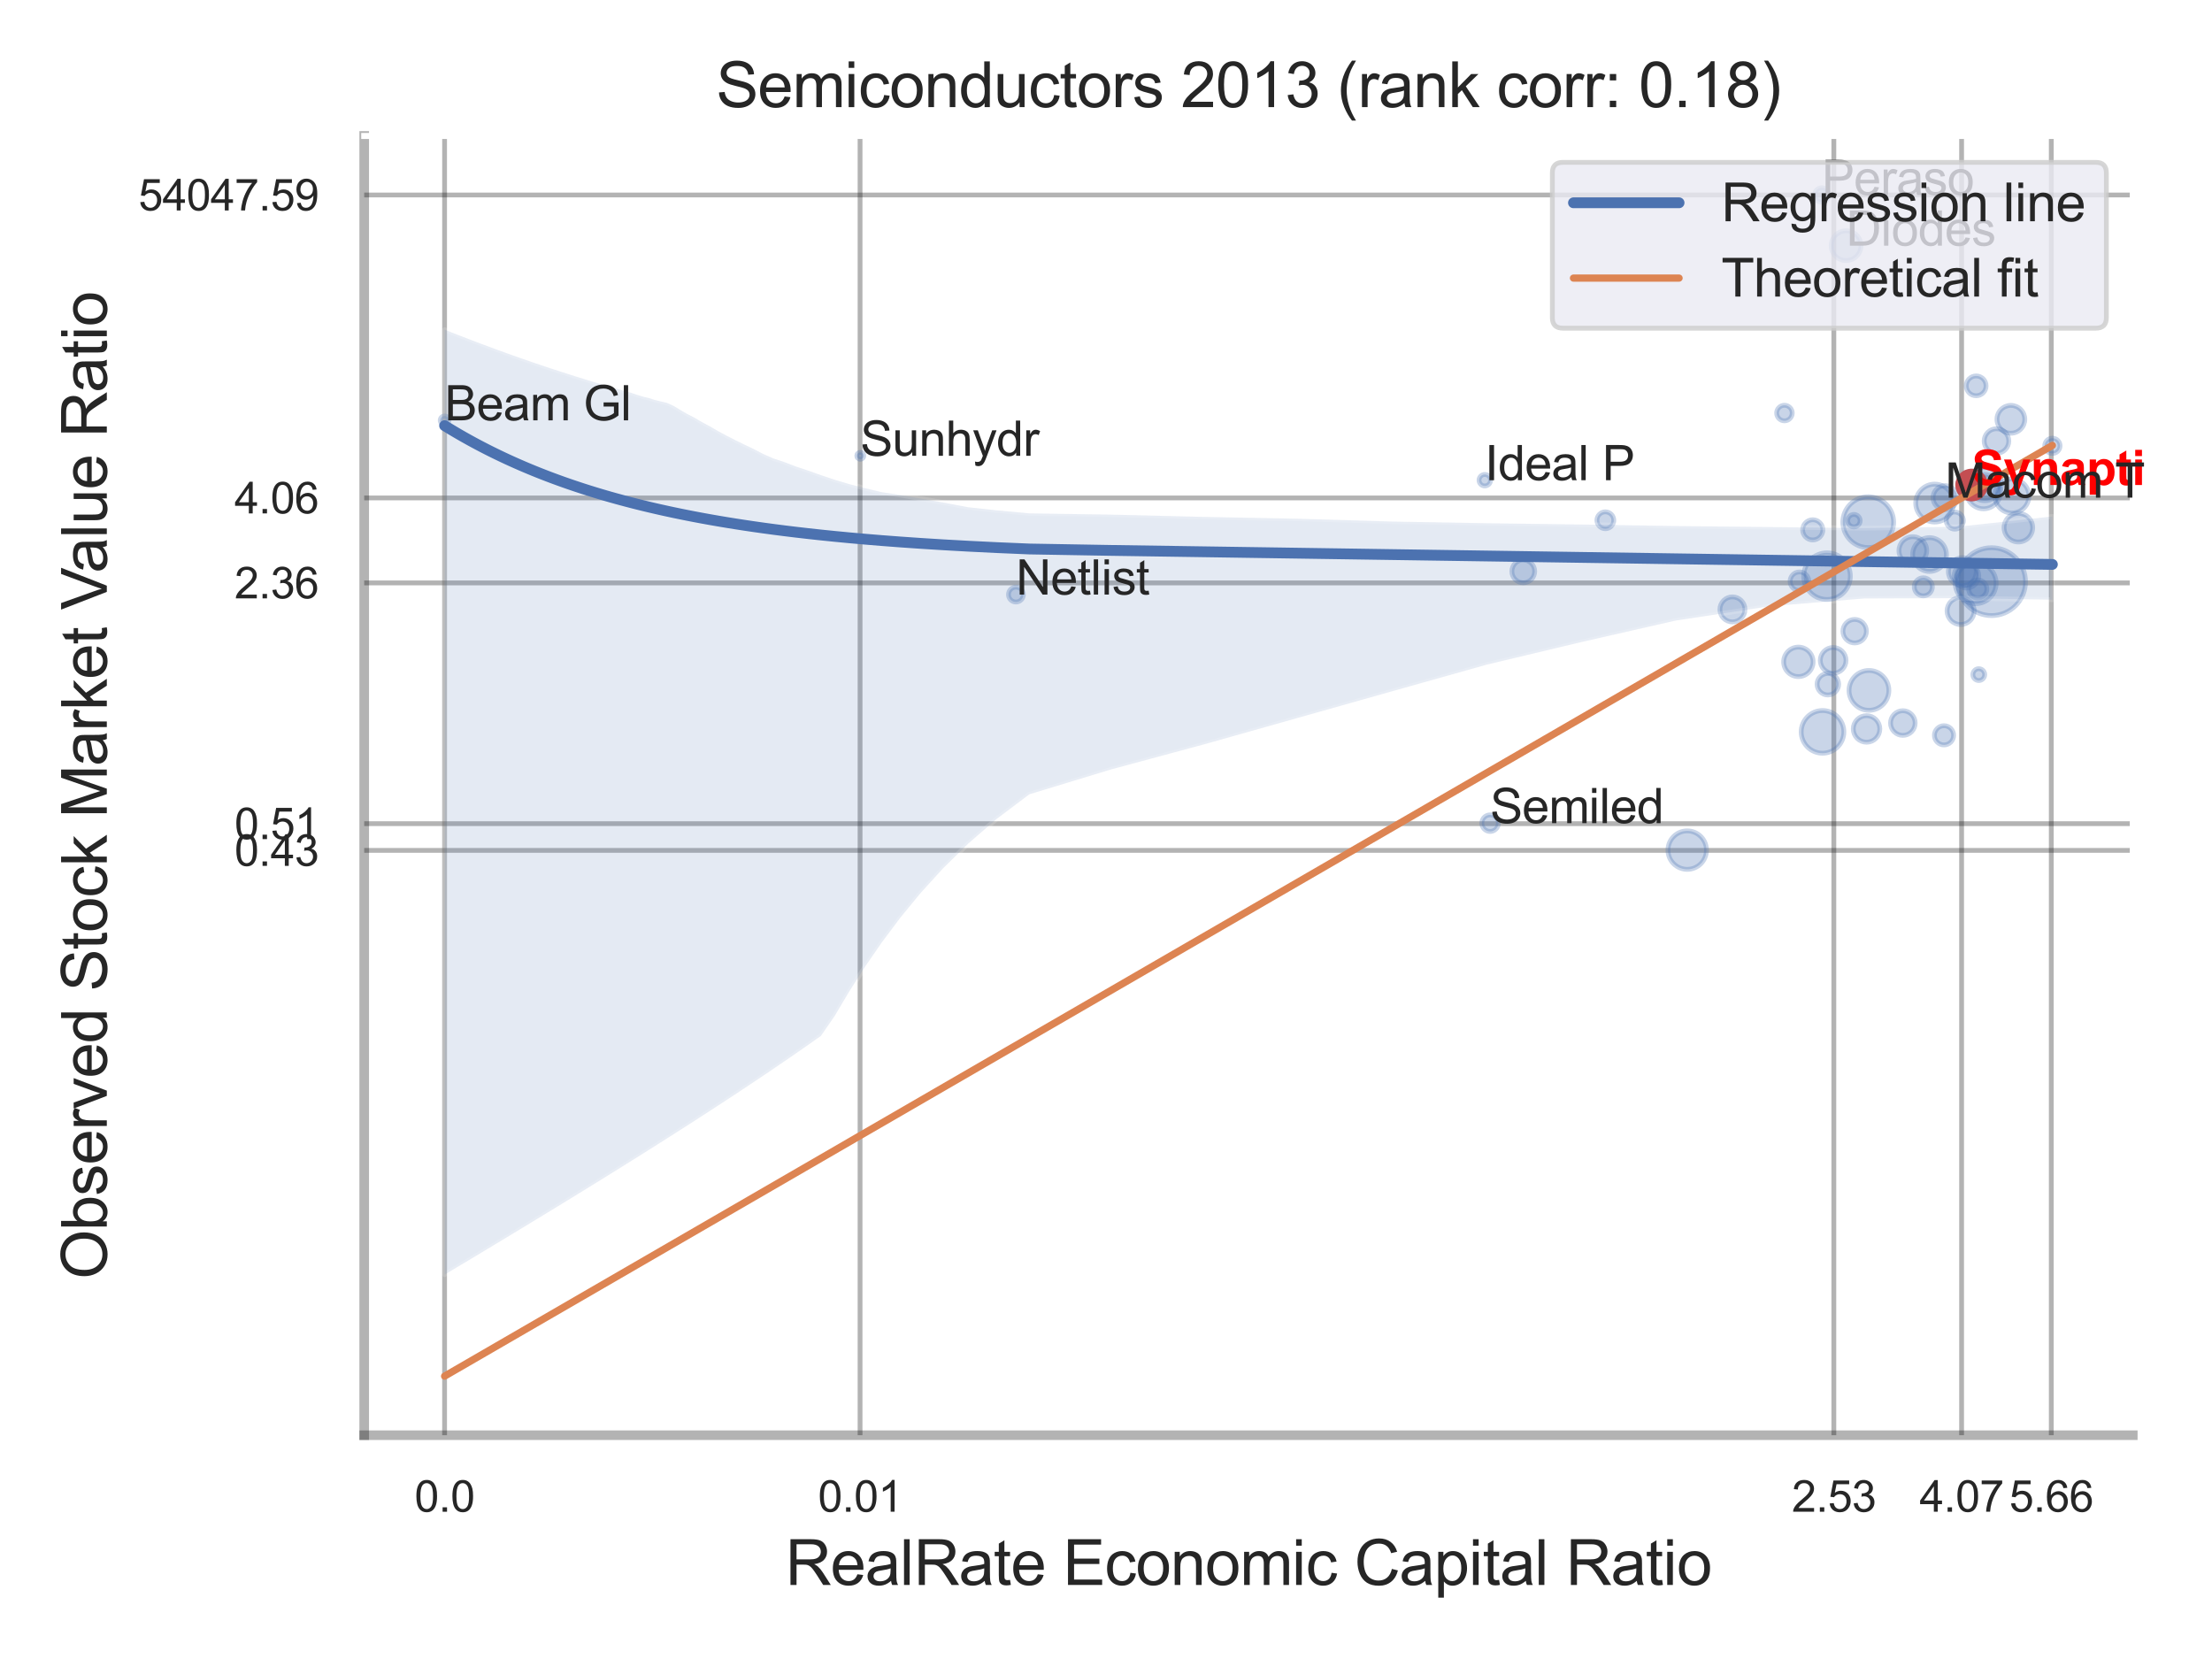 <?xml version="1.0" encoding="utf-8" standalone="no"?>
<!DOCTYPE svg PUBLIC "-//W3C//DTD SVG 1.1//EN"
  "http://www.w3.org/Graphics/SVG/1.1/DTD/svg11.dtd">
<svg xmlns:xlink="http://www.w3.org/1999/xlink" width="460.8pt" height="345.6pt" viewBox="0 0 460.8 345.6" xmlns="http://www.w3.org/2000/svg" version="1.1">
 <defs>
  <style type="text/css">*{stroke-linejoin: round; stroke-linecap: butt}</style>
 </defs>
 <g id="figure_1">
  <g id="patch_1">
   <path d="M 0 345.6 
L 460.8 345.6 
L 460.8 0 
L 0 0 
z
" style="fill: #ffffff"/>
  </g>
  <g id="axes_1">
   <g id="patch_2">
    <path d="M 75.87 298.98 
L 444.296 298.98 
L 444.296 28.32 
L 75.87 28.32 
z
" style="fill: #ffffff"/>
   </g>
   <g id="matplotlib.axis_1">
    <g id="xtick_1">
     <g id="line2d_1">
      <path d="M 92.614 298.98 
L 92.614 28.32 
" clip-path="url(#p095abd7fbb)" style="fill: none; stroke: #000000; stroke-opacity: 0.3; stroke-linecap: round"/>
     </g>
     <g id="text_1">
      <!-- 0.0 -->
      <g style="fill: #262626" transform="translate(86.359 314.922) scale(0.09 -0.09)">
       <defs>
        <path id="ArialMT-30" d="M 266 2259 
Q 266 3072 433 3567 
Q 600 4063 929 4331 
Q 1259 4600 1759 4600 
Q 2128 4600 2406 4451 
Q 2684 4303 2865 4023 
Q 3047 3744 3150 3342 
Q 3253 2941 3253 2259 
Q 3253 1453 3087 958 
Q 2922 463 2592 192 
Q 2263 -78 1759 -78 
Q 1097 -78 719 397 
Q 266 969 266 2259 
z
M 844 2259 
Q 844 1131 1108 757 
Q 1372 384 1759 384 
Q 2147 384 2411 759 
Q 2675 1134 2675 2259 
Q 2675 3391 2411 3762 
Q 2147 4134 1753 4134 
Q 1366 4134 1134 3806 
Q 844 3388 844 2259 
z
" transform="scale(0.016)"/>
        <path id="ArialMT-2e" d="M 581 0 
L 581 641 
L 1222 641 
L 1222 0 
L 581 0 
z
" transform="scale(0.016)"/>
       </defs>
       <use xlink:href="#ArialMT-30"/>
       <use xlink:href="#ArialMT-2e" x="55.615"/>
       <use xlink:href="#ArialMT-30" x="83.398"/>
      </g>
     </g>
    </g>
    <g id="xtick_2">
     <g id="line2d_2">
      <path d="M 179.166 298.98 
L 179.166 28.32 
" clip-path="url(#p095abd7fbb)" style="fill: none; stroke: #000000; stroke-opacity: 0.3; stroke-linecap: round"/>
     </g>
     <g id="text_2">
      <!-- 0.01 -->
      <g style="fill: #262626" transform="translate(170.408 314.922) scale(0.09 -0.09)">
       <defs>
        <path id="ArialMT-31" d="M 2384 0 
L 1822 0 
L 1822 3584 
Q 1619 3391 1289 3197 
Q 959 3003 697 2906 
L 697 3450 
Q 1169 3672 1522 3987 
Q 1875 4303 2022 4600 
L 2384 4600 
L 2384 0 
z
" transform="scale(0.016)"/>
       </defs>
       <use xlink:href="#ArialMT-30"/>
       <use xlink:href="#ArialMT-2e" x="55.615"/>
       <use xlink:href="#ArialMT-30" x="83.398"/>
       <use xlink:href="#ArialMT-31" x="139.014"/>
      </g>
     </g>
    </g>
    <g id="xtick_3">
     <g id="line2d_3">
      <path d="M 382.023 298.98 
L 382.023 28.32 
" clip-path="url(#p095abd7fbb)" style="fill: none; stroke: #000000; stroke-opacity: 0.3; stroke-linecap: round"/>
     </g>
     <g id="text_3">
      <!-- 2.53 -->
      <g style="fill: #262626" transform="translate(373.266 314.922) scale(0.09 -0.09)">
       <defs>
        <path id="ArialMT-32" d="M 3222 541 
L 3222 0 
L 194 0 
Q 188 203 259 391 
Q 375 700 629 1000 
Q 884 1300 1366 1694 
Q 2113 2306 2375 2664 
Q 2638 3022 2638 3341 
Q 2638 3675 2398 3904 
Q 2159 4134 1775 4134 
Q 1369 4134 1125 3890 
Q 881 3647 878 3216 
L 300 3275 
Q 359 3922 746 4261 
Q 1134 4600 1788 4600 
Q 2447 4600 2831 4234 
Q 3216 3869 3216 3328 
Q 3216 3053 3103 2787 
Q 2991 2522 2730 2228 
Q 2469 1934 1863 1422 
Q 1356 997 1212 845 
Q 1069 694 975 541 
L 3222 541 
z
" transform="scale(0.016)"/>
        <path id="ArialMT-35" d="M 266 1200 
L 856 1250 
Q 922 819 1161 601 
Q 1400 384 1738 384 
Q 2144 384 2425 690 
Q 2706 997 2706 1503 
Q 2706 1984 2436 2262 
Q 2166 2541 1728 2541 
Q 1456 2541 1237 2417 
Q 1019 2294 894 2097 
L 366 2166 
L 809 4519 
L 3088 4519 
L 3088 3981 
L 1259 3981 
L 1013 2750 
Q 1425 3038 1878 3038 
Q 2478 3038 2890 2622 
Q 3303 2206 3303 1553 
Q 3303 931 2941 478 
Q 2500 -78 1738 -78 
Q 1113 -78 717 272 
Q 322 622 266 1200 
z
" transform="scale(0.016)"/>
        <path id="ArialMT-33" d="M 269 1209 
L 831 1284 
Q 928 806 1161 595 
Q 1394 384 1728 384 
Q 2125 384 2398 659 
Q 2672 934 2672 1341 
Q 2672 1728 2419 1979 
Q 2166 2231 1775 2231 
Q 1616 2231 1378 2169 
L 1441 2663 
Q 1497 2656 1531 2656 
Q 1891 2656 2178 2843 
Q 2466 3031 2466 3422 
Q 2466 3731 2256 3934 
Q 2047 4138 1716 4138 
Q 1388 4138 1169 3931 
Q 950 3725 888 3313 
L 325 3413 
Q 428 3978 793 4289 
Q 1159 4600 1703 4600 
Q 2078 4600 2393 4439 
Q 2709 4278 2876 4000 
Q 3044 3722 3044 3409 
Q 3044 3113 2884 2869 
Q 2725 2625 2413 2481 
Q 2819 2388 3044 2092 
Q 3269 1797 3269 1353 
Q 3269 753 2831 336 
Q 2394 -81 1725 -81 
Q 1122 -81 723 278 
Q 325 638 269 1209 
z
" transform="scale(0.016)"/>
       </defs>
       <use xlink:href="#ArialMT-32"/>
       <use xlink:href="#ArialMT-2e" x="55.615"/>
       <use xlink:href="#ArialMT-35" x="83.398"/>
       <use xlink:href="#ArialMT-33" x="139.014"/>
      </g>
     </g>
    </g>
    <g id="xtick_4">
     <g id="line2d_4">
      <path d="M 408.635 298.98 
L 408.635 28.32 
" clip-path="url(#p095abd7fbb)" style="fill: none; stroke: #000000; stroke-opacity: 0.3; stroke-linecap: round"/>
     </g>
     <g id="text_4">
      <!-- 4.07 -->
      <g style="fill: #262626" transform="translate(399.877 314.922) scale(0.09 -0.09)">
       <defs>
        <path id="ArialMT-34" d="M 2069 0 
L 2069 1097 
L 81 1097 
L 81 1613 
L 2172 4581 
L 2631 4581 
L 2631 1613 
L 3250 1613 
L 3250 1097 
L 2631 1097 
L 2631 0 
L 2069 0 
z
M 2069 1613 
L 2069 3678 
L 634 1613 
L 2069 1613 
z
" transform="scale(0.016)"/>
        <path id="ArialMT-37" d="M 303 3981 
L 303 4522 
L 3269 4522 
L 3269 4084 
Q 2831 3619 2401 2847 
Q 1972 2075 1738 1259 
Q 1569 684 1522 0 
L 944 0 
Q 953 541 1156 1306 
Q 1359 2072 1739 2783 
Q 2119 3494 2547 3981 
L 303 3981 
z
" transform="scale(0.016)"/>
       </defs>
       <use xlink:href="#ArialMT-34"/>
       <use xlink:href="#ArialMT-2e" x="55.615"/>
       <use xlink:href="#ArialMT-30" x="83.398"/>
       <use xlink:href="#ArialMT-37" x="139.014"/>
      </g>
     </g>
    </g>
    <g id="xtick_5">
     <g id="line2d_5">
      <path d="M 427.319 298.98 
L 427.319 28.32 
" clip-path="url(#p095abd7fbb)" style="fill: none; stroke: #000000; stroke-opacity: 0.3; stroke-linecap: round"/>
     </g>
     <g id="text_5">
      <!-- 5.66 -->
      <g style="fill: #262626" transform="translate(418.562 314.922) scale(0.09 -0.09)">
       <defs>
        <path id="ArialMT-36" d="M 3184 3459 
L 2625 3416 
Q 2550 3747 2413 3897 
Q 2184 4138 1850 4138 
Q 1581 4138 1378 3988 
Q 1113 3794 959 3422 
Q 806 3050 800 2363 
Q 1003 2672 1297 2822 
Q 1591 2972 1913 2972 
Q 2475 2972 2870 2558 
Q 3266 2144 3266 1488 
Q 3266 1056 3080 686 
Q 2894 316 2569 119 
Q 2244 -78 1831 -78 
Q 1128 -78 684 439 
Q 241 956 241 2144 
Q 241 3472 731 4075 
Q 1159 4600 1884 4600 
Q 2425 4600 2770 4297 
Q 3116 3994 3184 3459 
z
M 888 1484 
Q 888 1194 1011 928 
Q 1134 663 1356 523 
Q 1578 384 1822 384 
Q 2178 384 2434 671 
Q 2691 959 2691 1453 
Q 2691 1928 2437 2201 
Q 2184 2475 1800 2475 
Q 1419 2475 1153 2201 
Q 888 1928 888 1484 
z
" transform="scale(0.016)"/>
       </defs>
       <use xlink:href="#ArialMT-35"/>
       <use xlink:href="#ArialMT-2e" x="55.615"/>
       <use xlink:href="#ArialMT-36" x="83.398"/>
       <use xlink:href="#ArialMT-36" x="139.014"/>
      </g>
     </g>
    </g>
    <g id="xtick_6"/>
    <g id="xtick_7"/>
    <g id="xtick_8"/>
    <g id="xtick_9"/>
    <g id="text_6">
     <!-- RealRate Economic Capital Ratio -->
     <g style="fill: #262626" transform="translate(163.625 330.174) scale(0.13 -0.13)">
      <defs>
       <path id="ArialMT-52" d="M 503 0 
L 503 4581 
L 2534 4581 
Q 3147 4581 3465 4457 
Q 3784 4334 3975 4021 
Q 4166 3709 4166 3331 
Q 4166 2844 3850 2509 
Q 3534 2175 2875 2084 
Q 3116 1969 3241 1856 
Q 3506 1613 3744 1247 
L 4541 0 
L 3778 0 
L 3172 953 
Q 2906 1366 2734 1584 
Q 2563 1803 2427 1890 
Q 2291 1978 2150 2013 
Q 2047 2034 1813 2034 
L 1109 2034 
L 1109 0 
L 503 0 
z
M 1109 2559 
L 2413 2559 
Q 2828 2559 3062 2645 
Q 3297 2731 3419 2920 
Q 3541 3109 3541 3331 
Q 3541 3656 3305 3865 
Q 3069 4075 2559 4075 
L 1109 4075 
L 1109 2559 
z
" transform="scale(0.016)"/>
       <path id="ArialMT-65" d="M 2694 1069 
L 3275 997 
Q 3138 488 2766 206 
Q 2394 -75 1816 -75 
Q 1088 -75 661 373 
Q 234 822 234 1631 
Q 234 2469 665 2931 
Q 1097 3394 1784 3394 
Q 2450 3394 2872 2941 
Q 3294 2488 3294 1666 
Q 3294 1616 3291 1516 
L 816 1516 
Q 847 969 1125 678 
Q 1403 388 1819 388 
Q 2128 388 2347 550 
Q 2566 713 2694 1069 
z
M 847 1978 
L 2700 1978 
Q 2663 2397 2488 2606 
Q 2219 2931 1791 2931 
Q 1403 2931 1139 2672 
Q 875 2413 847 1978 
z
" transform="scale(0.016)"/>
       <path id="ArialMT-61" d="M 2588 409 
Q 2275 144 1986 34 
Q 1697 -75 1366 -75 
Q 819 -75 525 192 
Q 231 459 231 875 
Q 231 1119 342 1320 
Q 453 1522 633 1644 
Q 813 1766 1038 1828 
Q 1203 1872 1538 1913 
Q 2219 1994 2541 2106 
Q 2544 2222 2544 2253 
Q 2544 2597 2384 2738 
Q 2169 2928 1744 2928 
Q 1347 2928 1158 2789 
Q 969 2650 878 2297 
L 328 2372 
Q 403 2725 575 2942 
Q 747 3159 1072 3276 
Q 1397 3394 1825 3394 
Q 2250 3394 2515 3294 
Q 2781 3194 2906 3042 
Q 3031 2891 3081 2659 
Q 3109 2516 3109 2141 
L 3109 1391 
Q 3109 606 3145 398 
Q 3181 191 3288 0 
L 2700 0 
Q 2613 175 2588 409 
z
M 2541 1666 
Q 2234 1541 1622 1453 
Q 1275 1403 1131 1340 
Q 988 1278 909 1158 
Q 831 1038 831 891 
Q 831 666 1001 516 
Q 1172 366 1500 366 
Q 1825 366 2078 508 
Q 2331 650 2450 897 
Q 2541 1088 2541 1459 
L 2541 1666 
z
" transform="scale(0.016)"/>
       <path id="ArialMT-6c" d="M 409 0 
L 409 4581 
L 972 4581 
L 972 0 
L 409 0 
z
" transform="scale(0.016)"/>
       <path id="ArialMT-74" d="M 1650 503 
L 1731 6 
Q 1494 -44 1306 -44 
Q 1000 -44 831 53 
Q 663 150 594 308 
Q 525 466 525 972 
L 525 2881 
L 113 2881 
L 113 3319 
L 525 3319 
L 525 4141 
L 1084 4478 
L 1084 3319 
L 1650 3319 
L 1650 2881 
L 1084 2881 
L 1084 941 
Q 1084 700 1114 631 
Q 1144 563 1211 522 
Q 1278 481 1403 481 
Q 1497 481 1650 503 
z
" transform="scale(0.016)"/>
       <path id="ArialMT-20" transform="scale(0.016)"/>
       <path id="ArialMT-45" d="M 506 0 
L 506 4581 
L 3819 4581 
L 3819 4041 
L 1113 4041 
L 1113 2638 
L 3647 2638 
L 3647 2100 
L 1113 2100 
L 1113 541 
L 3925 541 
L 3925 0 
L 506 0 
z
" transform="scale(0.016)"/>
       <path id="ArialMT-63" d="M 2588 1216 
L 3141 1144 
Q 3050 572 2676 248 
Q 2303 -75 1759 -75 
Q 1078 -75 664 370 
Q 250 816 250 1647 
Q 250 2184 428 2587 
Q 606 2991 970 3192 
Q 1334 3394 1763 3394 
Q 2303 3394 2647 3120 
Q 2991 2847 3088 2344 
L 2541 2259 
Q 2463 2594 2264 2762 
Q 2066 2931 1784 2931 
Q 1359 2931 1093 2626 
Q 828 2322 828 1663 
Q 828 994 1084 691 
Q 1341 388 1753 388 
Q 2084 388 2306 591 
Q 2528 794 2588 1216 
z
" transform="scale(0.016)"/>
       <path id="ArialMT-6f" d="M 213 1659 
Q 213 2581 725 3025 
Q 1153 3394 1769 3394 
Q 2453 3394 2887 2945 
Q 3322 2497 3322 1706 
Q 3322 1066 3130 698 
Q 2938 331 2570 128 
Q 2203 -75 1769 -75 
Q 1072 -75 642 372 
Q 213 819 213 1659 
z
M 791 1659 
Q 791 1022 1069 705 
Q 1347 388 1769 388 
Q 2188 388 2466 706 
Q 2744 1025 2744 1678 
Q 2744 2294 2464 2611 
Q 2184 2928 1769 2928 
Q 1347 2928 1069 2612 
Q 791 2297 791 1659 
z
" transform="scale(0.016)"/>
       <path id="ArialMT-6e" d="M 422 0 
L 422 3319 
L 928 3319 
L 928 2847 
Q 1294 3394 1984 3394 
Q 2284 3394 2536 3286 
Q 2788 3178 2913 3003 
Q 3038 2828 3088 2588 
Q 3119 2431 3119 2041 
L 3119 0 
L 2556 0 
L 2556 2019 
Q 2556 2363 2490 2533 
Q 2425 2703 2258 2804 
Q 2091 2906 1866 2906 
Q 1506 2906 1245 2678 
Q 984 2450 984 1813 
L 984 0 
L 422 0 
z
" transform="scale(0.016)"/>
       <path id="ArialMT-6d" d="M 422 0 
L 422 3319 
L 925 3319 
L 925 2853 
Q 1081 3097 1340 3245 
Q 1600 3394 1931 3394 
Q 2300 3394 2536 3241 
Q 2772 3088 2869 2813 
Q 3263 3394 3894 3394 
Q 4388 3394 4653 3120 
Q 4919 2847 4919 2278 
L 4919 0 
L 4359 0 
L 4359 2091 
Q 4359 2428 4304 2576 
Q 4250 2725 4106 2815 
Q 3963 2906 3769 2906 
Q 3419 2906 3187 2673 
Q 2956 2441 2956 1928 
L 2956 0 
L 2394 0 
L 2394 2156 
Q 2394 2531 2256 2718 
Q 2119 2906 1806 2906 
Q 1569 2906 1367 2781 
Q 1166 2656 1075 2415 
Q 984 2175 984 1722 
L 984 0 
L 422 0 
z
" transform="scale(0.016)"/>
       <path id="ArialMT-69" d="M 425 3934 
L 425 4581 
L 988 4581 
L 988 3934 
L 425 3934 
z
M 425 0 
L 425 3319 
L 988 3319 
L 988 0 
L 425 0 
z
" transform="scale(0.016)"/>
       <path id="ArialMT-43" d="M 3763 1606 
L 4369 1453 
Q 4178 706 3683 314 
Q 3188 -78 2472 -78 
Q 1731 -78 1267 223 
Q 803 525 561 1097 
Q 319 1669 319 2325 
Q 319 3041 592 3573 
Q 866 4106 1370 4382 
Q 1875 4659 2481 4659 
Q 3169 4659 3637 4309 
Q 4106 3959 4291 3325 
L 3694 3184 
Q 3534 3684 3231 3912 
Q 2928 4141 2469 4141 
Q 1941 4141 1586 3887 
Q 1231 3634 1087 3207 
Q 944 2781 944 2328 
Q 944 1744 1114 1308 
Q 1284 872 1643 656 
Q 2003 441 2422 441 
Q 2931 441 3284 734 
Q 3638 1028 3763 1606 
z
" transform="scale(0.016)"/>
       <path id="ArialMT-70" d="M 422 -1272 
L 422 3319 
L 934 3319 
L 934 2888 
Q 1116 3141 1344 3267 
Q 1572 3394 1897 3394 
Q 2322 3394 2647 3175 
Q 2972 2956 3137 2557 
Q 3303 2159 3303 1684 
Q 3303 1175 3120 767 
Q 2938 359 2589 142 
Q 2241 -75 1856 -75 
Q 1575 -75 1351 44 
Q 1128 163 984 344 
L 984 -1272 
L 422 -1272 
z
M 931 1641 
Q 931 1000 1190 694 
Q 1450 388 1819 388 
Q 2194 388 2461 705 
Q 2728 1022 2728 1688 
Q 2728 2322 2467 2637 
Q 2206 2953 1844 2953 
Q 1484 2953 1207 2617 
Q 931 2281 931 1641 
z
" transform="scale(0.016)"/>
      </defs>
      <use xlink:href="#ArialMT-52"/>
      <use xlink:href="#ArialMT-65" x="72.217"/>
      <use xlink:href="#ArialMT-61" x="127.832"/>
      <use xlink:href="#ArialMT-6c" x="183.447"/>
      <use xlink:href="#ArialMT-52" x="205.664"/>
      <use xlink:href="#ArialMT-61" x="277.881"/>
      <use xlink:href="#ArialMT-74" x="333.496"/>
      <use xlink:href="#ArialMT-65" x="361.279"/>
      <use xlink:href="#ArialMT-20" x="416.895"/>
      <use xlink:href="#ArialMT-45" x="444.678"/>
      <use xlink:href="#ArialMT-63" x="511.377"/>
      <use xlink:href="#ArialMT-6f" x="561.377"/>
      <use xlink:href="#ArialMT-6e" x="616.992"/>
      <use xlink:href="#ArialMT-6f" x="672.607"/>
      <use xlink:href="#ArialMT-6d" x="728.223"/>
      <use xlink:href="#ArialMT-69" x="811.523"/>
      <use xlink:href="#ArialMT-63" x="833.74"/>
      <use xlink:href="#ArialMT-20" x="883.74"/>
      <use xlink:href="#ArialMT-43" x="911.523"/>
      <use xlink:href="#ArialMT-61" x="983.74"/>
      <use xlink:href="#ArialMT-70" x="1039.355"/>
      <use xlink:href="#ArialMT-69" x="1094.971"/>
      <use xlink:href="#ArialMT-74" x="1117.188"/>
      <use xlink:href="#ArialMT-61" x="1144.971"/>
      <use xlink:href="#ArialMT-6c" x="1200.586"/>
      <use xlink:href="#ArialMT-20" x="1222.803"/>
      <use xlink:href="#ArialMT-52" x="1250.586"/>
      <use xlink:href="#ArialMT-61" x="1322.803"/>
      <use xlink:href="#ArialMT-74" x="1378.418"/>
      <use xlink:href="#ArialMT-69" x="1406.201"/>
      <use xlink:href="#ArialMT-6f" x="1428.418"/>
     </g>
    </g>
   </g>
   <g id="matplotlib.axis_2">
    <g id="ytick_1">
     <g id="line2d_6">
      <path d="M 75.87 177.153 
L 444.296 177.153 
" clip-path="url(#p095abd7fbb)" style="fill: none; stroke: #000000; stroke-opacity: 0.3; stroke-linecap: round"/>
     </g>
     <g id="text_7">
      <!-- 0.43 -->
      <g style="fill: #262626" transform="translate(48.855 180.374) scale(0.09 -0.09)">
       <use xlink:href="#ArialMT-30"/>
       <use xlink:href="#ArialMT-2e" x="55.615"/>
       <use xlink:href="#ArialMT-34" x="83.398"/>
       <use xlink:href="#ArialMT-33" x="139.014"/>
      </g>
     </g>
    </g>
    <g id="ytick_2">
     <g id="line2d_7">
      <path d="M 75.87 171.581 
L 444.296 171.581 
" clip-path="url(#p095abd7fbb)" style="fill: none; stroke: #000000; stroke-opacity: 0.3; stroke-linecap: round"/>
     </g>
     <g id="text_8">
      <!-- 0.51 -->
      <g style="fill: #262626" transform="translate(48.855 174.802) scale(0.09 -0.09)">
       <use xlink:href="#ArialMT-30"/>
       <use xlink:href="#ArialMT-2e" x="55.615"/>
       <use xlink:href="#ArialMT-35" x="83.398"/>
       <use xlink:href="#ArialMT-31" x="139.014"/>
      </g>
     </g>
    </g>
    <g id="ytick_3">
     <g id="line2d_8">
      <path d="M 75.87 121.431 
L 444.296 121.431 
" clip-path="url(#p095abd7fbb)" style="fill: none; stroke: #000000; stroke-opacity: 0.3; stroke-linecap: round"/>
     </g>
     <g id="text_9">
      <!-- 2.36 -->
      <g style="fill: #262626" transform="translate(48.855 124.652) scale(0.09 -0.09)">
       <use xlink:href="#ArialMT-32"/>
       <use xlink:href="#ArialMT-2e" x="55.615"/>
       <use xlink:href="#ArialMT-33" x="83.398"/>
       <use xlink:href="#ArialMT-36" x="139.014"/>
      </g>
     </g>
    </g>
    <g id="ytick_4">
     <g id="line2d_9">
      <path d="M 75.87 103.731 
L 444.296 103.731 
" clip-path="url(#p095abd7fbb)" style="fill: none; stroke: #000000; stroke-opacity: 0.3; stroke-linecap: round"/>
     </g>
     <g id="text_10">
      <!-- 4.06 -->
      <g style="fill: #262626" transform="translate(48.855 106.952) scale(0.09 -0.09)">
       <use xlink:href="#ArialMT-34"/>
       <use xlink:href="#ArialMT-2e" x="55.615"/>
       <use xlink:href="#ArialMT-30" x="83.398"/>
       <use xlink:href="#ArialMT-36" x="139.014"/>
      </g>
     </g>
    </g>
    <g id="ytick_5">
     <g id="line2d_10">
      <path d="M 75.87 40.617 
L 444.296 40.617 
" clip-path="url(#p095abd7fbb)" style="fill: none; stroke: #000000; stroke-opacity: 0.3; stroke-linecap: round"/>
     </g>
     <g id="text_11">
      <!-- 54047.59 -->
      <g style="fill: #262626" transform="translate(28.836 43.838) scale(0.09 -0.09)">
       <defs>
        <path id="ArialMT-39" d="M 350 1059 
L 891 1109 
Q 959 728 1153 556 
Q 1347 384 1650 384 
Q 1909 384 2104 503 
Q 2300 622 2425 820 
Q 2550 1019 2634 1356 
Q 2719 1694 2719 2044 
Q 2719 2081 2716 2156 
Q 2547 1888 2255 1720 
Q 1963 1553 1622 1553 
Q 1053 1553 659 1965 
Q 266 2378 266 3053 
Q 266 3750 677 4175 
Q 1088 4600 1706 4600 
Q 2153 4600 2523 4359 
Q 2894 4119 3086 3673 
Q 3278 3228 3278 2384 
Q 3278 1506 3087 986 
Q 2897 466 2520 194 
Q 2144 -78 1638 -78 
Q 1100 -78 759 220 
Q 419 519 350 1059 
z
M 2653 3081 
Q 2653 3566 2395 3850 
Q 2138 4134 1775 4134 
Q 1400 4134 1122 3828 
Q 844 3522 844 3034 
Q 844 2597 1108 2323 
Q 1372 2050 1759 2050 
Q 2150 2050 2401 2323 
Q 2653 2597 2653 3081 
z
" transform="scale(0.016)"/>
       </defs>
       <use xlink:href="#ArialMT-35"/>
       <use xlink:href="#ArialMT-34" x="55.615"/>
       <use xlink:href="#ArialMT-30" x="111.23"/>
       <use xlink:href="#ArialMT-34" x="166.846"/>
       <use xlink:href="#ArialMT-37" x="222.461"/>
       <use xlink:href="#ArialMT-2e" x="278.076"/>
       <use xlink:href="#ArialMT-35" x="305.859"/>
       <use xlink:href="#ArialMT-39" x="361.475"/>
      </g>
     </g>
    </g>
    <g id="ytick_6"/>
    <g id="ytick_7"/>
    <g id="ytick_8"/>
    <g id="ytick_9"/>
    <g id="ytick_10"/>
    <g id="text_12">
     <!-- Observed Stock Market Value Ratio -->
     <g style="fill: #262626" transform="translate(22.252 266.489) rotate(-90) scale(0.13 -0.13)">
      <defs>
       <path id="ArialMT-4f" d="M 309 2231 
Q 309 3372 921 4017 
Q 1534 4663 2503 4663 
Q 3138 4663 3647 4359 
Q 4156 4056 4423 3514 
Q 4691 2972 4691 2284 
Q 4691 1588 4409 1038 
Q 4128 488 3612 205 
Q 3097 -78 2500 -78 
Q 1853 -78 1343 234 
Q 834 547 571 1087 
Q 309 1628 309 2231 
z
M 934 2222 
Q 934 1394 1379 917 
Q 1825 441 2497 441 
Q 3181 441 3623 922 
Q 4066 1403 4066 2288 
Q 4066 2847 3877 3264 
Q 3688 3681 3323 3911 
Q 2959 4141 2506 4141 
Q 1863 4141 1398 3698 
Q 934 3256 934 2222 
z
" transform="scale(0.016)"/>
       <path id="ArialMT-62" d="M 941 0 
L 419 0 
L 419 4581 
L 981 4581 
L 981 2947 
Q 1338 3394 1891 3394 
Q 2197 3394 2470 3270 
Q 2744 3147 2920 2923 
Q 3097 2700 3197 2384 
Q 3297 2069 3297 1709 
Q 3297 856 2875 390 
Q 2453 -75 1863 -75 
Q 1275 -75 941 416 
L 941 0 
z
M 934 1684 
Q 934 1088 1097 822 
Q 1363 388 1816 388 
Q 2184 388 2453 708 
Q 2722 1028 2722 1663 
Q 2722 2313 2464 2622 
Q 2206 2931 1841 2931 
Q 1472 2931 1203 2611 
Q 934 2291 934 1684 
z
" transform="scale(0.016)"/>
       <path id="ArialMT-73" d="M 197 991 
L 753 1078 
Q 800 744 1014 566 
Q 1228 388 1613 388 
Q 2000 388 2187 545 
Q 2375 703 2375 916 
Q 2375 1106 2209 1216 
Q 2094 1291 1634 1406 
Q 1016 1563 777 1677 
Q 538 1791 414 1992 
Q 291 2194 291 2438 
Q 291 2659 392 2848 
Q 494 3038 669 3163 
Q 800 3259 1026 3326 
Q 1253 3394 1513 3394 
Q 1903 3394 2198 3281 
Q 2494 3169 2634 2976 
Q 2775 2784 2828 2463 
L 2278 2388 
Q 2241 2644 2061 2787 
Q 1881 2931 1553 2931 
Q 1166 2931 1000 2803 
Q 834 2675 834 2503 
Q 834 2394 903 2306 
Q 972 2216 1119 2156 
Q 1203 2125 1616 2013 
Q 2213 1853 2448 1751 
Q 2684 1650 2818 1456 
Q 2953 1263 2953 975 
Q 2953 694 2789 445 
Q 2625 197 2315 61 
Q 2006 -75 1616 -75 
Q 969 -75 630 194 
Q 291 463 197 991 
z
" transform="scale(0.016)"/>
       <path id="ArialMT-72" d="M 416 0 
L 416 3319 
L 922 3319 
L 922 2816 
Q 1116 3169 1280 3281 
Q 1444 3394 1641 3394 
Q 1925 3394 2219 3213 
L 2025 2691 
Q 1819 2813 1613 2813 
Q 1428 2813 1281 2702 
Q 1134 2591 1072 2394 
Q 978 2094 978 1738 
L 978 0 
L 416 0 
z
" transform="scale(0.016)"/>
       <path id="ArialMT-76" d="M 1344 0 
L 81 3319 
L 675 3319 
L 1388 1331 
Q 1503 1009 1600 663 
Q 1675 925 1809 1294 
L 2547 3319 
L 3125 3319 
L 1869 0 
L 1344 0 
z
" transform="scale(0.016)"/>
       <path id="ArialMT-64" d="M 2575 0 
L 2575 419 
Q 2259 -75 1647 -75 
Q 1250 -75 917 144 
Q 584 363 401 755 
Q 219 1147 219 1656 
Q 219 2153 384 2558 
Q 550 2963 881 3178 
Q 1213 3394 1622 3394 
Q 1922 3394 2156 3267 
Q 2391 3141 2538 2938 
L 2538 4581 
L 3097 4581 
L 3097 0 
L 2575 0 
z
M 797 1656 
Q 797 1019 1065 703 
Q 1334 388 1700 388 
Q 2069 388 2326 689 
Q 2584 991 2584 1609 
Q 2584 2291 2321 2609 
Q 2059 2928 1675 2928 
Q 1300 2928 1048 2622 
Q 797 2316 797 1656 
z
" transform="scale(0.016)"/>
       <path id="ArialMT-53" d="M 288 1472 
L 859 1522 
Q 900 1178 1048 958 
Q 1197 738 1509 602 
Q 1822 466 2213 466 
Q 2559 466 2825 569 
Q 3091 672 3220 851 
Q 3350 1031 3350 1244 
Q 3350 1459 3225 1620 
Q 3100 1781 2813 1891 
Q 2628 1963 1997 2114 
Q 1366 2266 1113 2400 
Q 784 2572 623 2826 
Q 463 3081 463 3397 
Q 463 3744 659 4045 
Q 856 4347 1234 4503 
Q 1613 4659 2075 4659 
Q 2584 4659 2973 4495 
Q 3363 4331 3572 4012 
Q 3781 3694 3797 3291 
L 3216 3247 
Q 3169 3681 2898 3903 
Q 2628 4125 2100 4125 
Q 1550 4125 1298 3923 
Q 1047 3722 1047 3438 
Q 1047 3191 1225 3031 
Q 1400 2872 2139 2705 
Q 2878 2538 3153 2413 
Q 3553 2228 3743 1945 
Q 3934 1663 3934 1294 
Q 3934 928 3725 604 
Q 3516 281 3123 101 
Q 2731 -78 2241 -78 
Q 1619 -78 1198 103 
Q 778 284 539 648 
Q 300 1013 288 1472 
z
" transform="scale(0.016)"/>
       <path id="ArialMT-6b" d="M 425 0 
L 425 4581 
L 988 4581 
L 988 1969 
L 2319 3319 
L 3047 3319 
L 1778 2088 
L 3175 0 
L 2481 0 
L 1384 1697 
L 988 1316 
L 988 0 
L 425 0 
z
" transform="scale(0.016)"/>
       <path id="ArialMT-4d" d="M 475 0 
L 475 4581 
L 1388 4581 
L 2472 1338 
Q 2622 884 2691 659 
Q 2769 909 2934 1394 
L 4031 4581 
L 4847 4581 
L 4847 0 
L 4263 0 
L 4263 3834 
L 2931 0 
L 2384 0 
L 1059 3900 
L 1059 0 
L 475 0 
z
" transform="scale(0.016)"/>
       <path id="ArialMT-56" d="M 1803 0 
L 28 4581 
L 684 4581 
L 1875 1253 
Q 2019 853 2116 503 
Q 2222 878 2363 1253 
L 3600 4581 
L 4219 4581 
L 2425 0 
L 1803 0 
z
" transform="scale(0.016)"/>
       <path id="ArialMT-75" d="M 2597 0 
L 2597 488 
Q 2209 -75 1544 -75 
Q 1250 -75 995 37 
Q 741 150 617 320 
Q 494 491 444 738 
Q 409 903 409 1263 
L 409 3319 
L 972 3319 
L 972 1478 
Q 972 1038 1006 884 
Q 1059 663 1231 536 
Q 1403 409 1656 409 
Q 1909 409 2131 539 
Q 2353 669 2445 892 
Q 2538 1116 2538 1541 
L 2538 3319 
L 3100 3319 
L 3100 0 
L 2597 0 
z
" transform="scale(0.016)"/>
      </defs>
      <use xlink:href="#ArialMT-4f"/>
      <use xlink:href="#ArialMT-62" x="77.783"/>
      <use xlink:href="#ArialMT-73" x="133.398"/>
      <use xlink:href="#ArialMT-65" x="183.398"/>
      <use xlink:href="#ArialMT-72" x="239.014"/>
      <use xlink:href="#ArialMT-76" x="272.314"/>
      <use xlink:href="#ArialMT-65" x="322.314"/>
      <use xlink:href="#ArialMT-64" x="377.93"/>
      <use xlink:href="#ArialMT-20" x="433.545"/>
      <use xlink:href="#ArialMT-53" x="461.328"/>
      <use xlink:href="#ArialMT-74" x="528.027"/>
      <use xlink:href="#ArialMT-6f" x="555.811"/>
      <use xlink:href="#ArialMT-63" x="611.426"/>
      <use xlink:href="#ArialMT-6b" x="661.426"/>
      <use xlink:href="#ArialMT-20" x="711.426"/>
      <use xlink:href="#ArialMT-4d" x="739.209"/>
      <use xlink:href="#ArialMT-61" x="822.51"/>
      <use xlink:href="#ArialMT-72" x="878.125"/>
      <use xlink:href="#ArialMT-6b" x="911.426"/>
      <use xlink:href="#ArialMT-65" x="961.426"/>
      <use xlink:href="#ArialMT-74" x="1017.041"/>
      <use xlink:href="#ArialMT-20" x="1044.824"/>
      <use xlink:href="#ArialMT-56" x="1072.607"/>
      <use xlink:href="#ArialMT-61" x="1131.932"/>
      <use xlink:href="#ArialMT-6c" x="1187.547"/>
      <use xlink:href="#ArialMT-75" x="1209.764"/>
      <use xlink:href="#ArialMT-65" x="1265.379"/>
      <use xlink:href="#ArialMT-20" x="1320.994"/>
      <use xlink:href="#ArialMT-52" x="1348.777"/>
      <use xlink:href="#ArialMT-61" x="1420.994"/>
      <use xlink:href="#ArialMT-74" x="1476.609"/>
      <use xlink:href="#ArialMT-69" x="1504.393"/>
      <use xlink:href="#ArialMT-6f" x="1526.609"/>
     </g>
    </g>
   </g>
   <g id="PathCollection_1">
    <path d="M 379.667 156.907 
C 380.846 156.907 381.977 156.438 382.81 155.605 
C 383.644 154.771 384.112 153.641 384.112 152.462 
C 384.112 151.284 383.644 150.153 382.81 149.32 
C 381.977 148.486 380.846 148.018 379.667 148.018 
C 378.489 148.018 377.358 148.486 376.525 149.32 
C 375.691 150.153 375.223 151.284 375.223 152.462 
C 375.223 153.641 375.691 154.771 376.525 155.605 
C 377.358 156.438 378.489 156.907 379.667 156.907 
z
" clip-path="url(#p095abd7fbb)" style="fill: #4c72b0; fill-opacity: 0.3; stroke: #4c72b0; stroke-opacity: 0.3"/>
    <path d="M 419.127 106.873 
C 420.067 106.873 420.969 106.499 421.633 105.835 
C 422.298 105.17 422.671 104.269 422.671 103.329 
C 422.671 102.389 422.298 101.487 421.633 100.823 
C 420.969 100.158 420.067 99.785 419.127 99.785 
C 418.188 99.785 417.286 100.158 416.622 100.823 
C 415.957 101.487 415.584 102.389 415.584 103.329 
C 415.584 104.269 415.957 105.17 416.622 105.835 
C 417.286 106.499 418.188 106.873 419.127 106.873 
z
" clip-path="url(#p095abd7fbb)" style="fill: #4c72b0; fill-opacity: 0.3; stroke: #4c72b0; stroke-opacity: 0.3"/>
    <path d="M 403.029 108.75 
C 404.076 108.75 405.081 108.334 405.821 107.594 
C 406.562 106.853 406.978 105.849 406.978 104.801 
C 406.978 103.754 406.562 102.75 405.821 102.009 
C 405.081 101.269 404.076 100.853 403.029 100.853 
C 401.982 100.853 400.977 101.269 400.237 102.009 
C 399.496 102.75 399.08 103.754 399.08 104.801 
C 399.08 105.849 399.496 106.853 400.237 107.594 
C 400.977 108.334 401.982 108.75 403.029 108.75 
z
" clip-path="url(#p095abd7fbb)" style="fill: #4c72b0; fill-opacity: 0.3; stroke: #4c72b0; stroke-opacity: 0.3"/>
    <path d="M 380.603 124.884 
C 381.892 124.884 383.128 124.372 384.039 123.461 
C 384.95 122.55 385.462 121.314 385.462 120.025 
C 385.462 118.736 384.95 117.5 384.039 116.589 
C 383.128 115.678 381.892 115.166 380.603 115.166 
C 379.315 115.166 378.079 115.678 377.168 116.589 
C 376.257 117.5 375.745 118.736 375.745 120.025 
C 375.745 121.314 376.257 122.55 377.168 123.461 
C 378.079 124.372 379.315 124.884 380.603 124.884 
z
" clip-path="url(#p095abd7fbb)" style="fill: #4c72b0; fill-opacity: 0.3; stroke: #4c72b0; stroke-opacity: 0.3"/>
    <path d="M 384.578 54.283 
C 385.401 54.283 386.191 53.955 386.773 53.373 
C 387.355 52.791 387.682 52.002 387.682 51.178 
C 387.682 50.355 387.355 49.565 386.773 48.983 
C 386.191 48.401 385.401 48.074 384.578 48.074 
C 383.755 48.074 382.965 48.401 382.383 48.983 
C 381.801 49.565 381.474 50.355 381.474 51.178 
C 381.474 52.002 381.801 52.791 382.383 53.373 
C 382.965 53.955 383.755 54.283 384.578 54.283 
z
" clip-path="url(#p095abd7fbb)" style="fill: #4c72b0; fill-opacity: 0.3; stroke: #4c72b0; stroke-opacity: 0.3"/>
    <path d="M 414.879 128.24 
C 416.754 128.24 418.553 127.495 419.879 126.169 
C 421.205 124.843 421.95 123.045 421.95 121.169 
C 421.95 119.294 421.205 117.495 419.879 116.169 
C 418.553 114.843 416.754 114.098 414.879 114.098 
C 413.003 114.098 411.205 114.843 409.879 116.169 
C 408.553 117.495 407.808 119.294 407.808 121.169 
C 407.808 123.045 408.553 124.843 409.879 126.169 
C 411.205 127.495 413.003 128.24 414.879 128.24 
z
" clip-path="url(#p095abd7fbb)" style="fill: #4c72b0; fill-opacity: 0.3; stroke: #4c72b0; stroke-opacity: 0.3"/>
    <path d="M 408.434 130.098 
C 409.183 130.098 409.901 129.801 410.43 129.271 
C 410.96 128.742 411.258 128.023 411.258 127.274 
C 411.258 126.526 410.96 125.807 410.43 125.278 
C 409.901 124.748 409.183 124.451 408.434 124.451 
C 407.685 124.451 406.967 124.748 406.437 125.278 
C 405.907 125.807 405.61 126.526 405.61 127.274 
C 405.61 128.023 405.907 128.742 406.437 129.271 
C 406.967 129.801 407.685 130.098 408.434 130.098 
z
" clip-path="url(#p095abd7fbb)" style="fill: #4c72b0; fill-opacity: 0.3; stroke: #4c72b0; stroke-opacity: 0.3"/>
    <path d="M 408.791 121.989 
C 409.56 121.989 410.299 121.684 410.843 121.14 
C 411.387 120.595 411.693 119.857 411.693 119.088 
C 411.693 118.318 411.387 117.58 410.843 117.036 
C 410.299 116.492 409.56 116.186 408.791 116.186 
C 408.021 116.186 407.283 116.492 406.739 117.036 
C 406.195 117.58 405.889 118.318 405.889 119.088 
C 405.889 119.857 406.195 120.595 406.739 121.14 
C 407.283 121.684 408.021 121.989 408.791 121.989 
z
" clip-path="url(#p095abd7fbb)" style="fill: #4c72b0; fill-opacity: 0.3; stroke: #4c72b0; stroke-opacity: 0.3"/>
    <path d="M 412.218 141.767 
C 412.545 141.767 412.859 141.637 413.09 141.406 
C 413.321 141.175 413.451 140.861 413.451 140.534 
C 413.451 140.207 413.321 139.893 413.09 139.662 
C 412.859 139.431 412.545 139.301 412.218 139.301 
C 411.891 139.301 411.578 139.431 411.346 139.662 
C 411.115 139.893 410.985 140.207 410.985 140.534 
C 410.985 140.861 411.115 141.175 411.346 141.406 
C 411.578 141.637 411.891 141.767 412.218 141.767 
z
" clip-path="url(#p095abd7fbb)" style="fill: #4c72b0; fill-opacity: 0.3; stroke: #4c72b0; stroke-opacity: 0.3"/>
    <path d="M 389.186 114.072 
C 390.589 114.072 391.935 113.515 392.928 112.522 
C 393.92 111.53 394.478 110.184 394.478 108.78 
C 394.478 107.377 393.92 106.031 392.928 105.038 
C 391.935 104.046 390.589 103.488 389.186 103.488 
C 387.782 103.488 386.436 104.046 385.444 105.038 
C 384.451 106.031 383.894 107.377 383.894 108.78 
C 383.894 110.184 384.451 111.53 385.444 112.522 
C 386.436 113.515 387.782 114.072 389.186 114.072 
z
" clip-path="url(#p095abd7fbb)" style="fill: #4c72b0; fill-opacity: 0.3; stroke: #4c72b0; stroke-opacity: 0.3"/>
    <path d="M 427.55 94.465 
C 427.972 94.465 428.377 94.297 428.676 93.998 
C 428.975 93.7 429.142 93.295 429.142 92.872 
C 429.142 92.45 428.975 92.045 428.676 91.746 
C 428.377 91.447 427.972 91.28 427.55 91.28 
C 427.127 91.28 426.722 91.447 426.423 91.746 
C 426.125 92.045 425.957 92.45 425.957 92.872 
C 425.957 93.295 426.125 93.7 426.423 93.998 
C 426.722 94.297 427.127 94.465 427.55 94.465 
z
" clip-path="url(#p095abd7fbb)" style="fill: #4c72b0; fill-opacity: 0.3; stroke: #4c72b0; stroke-opacity: 0.3"/>
    <path d="M 407.224 110.231 
C 407.697 110.231 408.151 110.043 408.485 109.709 
C 408.82 109.374 409.007 108.921 409.007 108.448 
C 409.007 107.975 408.82 107.521 408.485 107.187 
C 408.151 106.853 407.697 106.665 407.224 106.665 
C 406.751 106.665 406.298 106.853 405.963 107.187 
C 405.629 107.521 405.441 107.975 405.441 108.448 
C 405.441 108.921 405.629 109.374 405.963 109.709 
C 406.298 110.043 406.751 110.231 407.224 110.231 
z
" clip-path="url(#p095abd7fbb)" style="fill: #4c72b0; fill-opacity: 0.3; stroke: #4c72b0; stroke-opacity: 0.3"/>
    <path d="M 420.465 112.904 
C 421.256 112.904 422.015 112.59 422.574 112.03 
C 423.134 111.471 423.448 110.712 423.448 109.921 
C 423.448 109.13 423.134 108.371 422.574 107.811 
C 422.015 107.252 421.256 106.938 420.465 106.938 
C 419.674 106.938 418.915 107.252 418.355 107.811 
C 417.796 108.371 417.482 109.13 417.482 109.921 
C 417.482 110.712 417.796 111.471 418.355 112.03 
C 418.915 112.59 419.674 112.904 420.465 112.904 
z
" clip-path="url(#p095abd7fbb)" style="fill: #4c72b0; fill-opacity: 0.3; stroke: #4c72b0; stroke-opacity: 0.3"/>
    <path d="M 380.776 144.776 
C 381.371 144.776 381.943 144.539 382.364 144.118 
C 382.785 143.697 383.021 143.126 383.021 142.531 
C 383.021 141.935 382.785 141.364 382.364 140.943 
C 381.943 140.522 381.371 140.286 380.776 140.286 
C 380.181 140.286 379.61 140.522 379.189 140.943 
C 378.768 141.364 378.531 141.935 378.531 142.531 
C 378.531 143.126 378.768 143.697 379.189 144.118 
C 379.61 144.539 380.181 144.776 380.776 144.776 
z
" clip-path="url(#p095abd7fbb)" style="fill: #4c72b0; fill-opacity: 0.3; stroke: #4c72b0; stroke-opacity: 0.3"/>
    <path d="M 388.838 154.615 
C 389.571 154.615 390.275 154.324 390.793 153.805 
C 391.312 153.286 391.603 152.583 391.603 151.849 
C 391.603 151.116 391.312 150.412 390.793 149.894 
C 390.275 149.375 389.571 149.084 388.838 149.084 
C 388.104 149.084 387.401 149.375 386.882 149.894 
C 386.363 150.412 386.072 151.116 386.072 151.849 
C 386.072 152.583 386.363 153.286 386.882 153.805 
C 387.401 154.324 388.104 154.615 388.838 154.615 
z
" clip-path="url(#p095abd7fbb)" style="fill: #4c72b0; fill-opacity: 0.3; stroke: #4c72b0; stroke-opacity: 0.3"/>
    <path d="M 410.73 103.936 
C 411.499 103.936 412.236 103.63 412.78 103.087 
C 413.323 102.543 413.629 101.806 413.629 101.037 
C 413.629 100.269 413.323 99.532 412.78 98.988 
C 412.236 98.445 411.499 98.139 410.73 98.139 
C 409.962 98.139 409.224 98.445 408.681 98.988 
C 408.137 99.532 407.832 100.269 407.832 101.037 
C 407.832 101.806 408.137 102.543 408.681 103.087 
C 409.224 103.63 409.962 103.936 410.73 103.936 
z
" clip-path="url(#p095abd7fbb)" style="fill: #4c72b0; fill-opacity: 0.3; stroke: #4c72b0; stroke-opacity: 0.3"/>
    <path d="M 413.204 105.99 
C 414.151 105.99 415.06 105.614 415.729 104.944 
C 416.399 104.275 416.775 103.366 416.775 102.419 
C 416.775 101.473 416.399 100.564 415.729 99.895 
C 415.06 99.225 414.151 98.849 413.204 98.849 
C 412.258 98.849 411.349 99.225 410.68 99.895 
C 410.01 100.564 409.634 101.473 409.634 102.419 
C 409.634 103.366 410.01 104.275 410.68 104.944 
C 411.349 105.614 412.258 105.99 413.204 105.99 
z
" clip-path="url(#p095abd7fbb)" style="fill: #4c72b0; fill-opacity: 0.3; stroke: #4c72b0; stroke-opacity: 0.3"/>
    <path d="M 415.905 94.437 
C 416.585 94.437 417.237 94.167 417.718 93.686 
C 418.199 93.205 418.469 92.553 418.469 91.873 
C 418.469 91.193 418.199 90.541 417.718 90.06 
C 417.237 89.58 416.585 89.31 415.905 89.31 
C 415.225 89.31 414.573 89.58 414.092 90.06 
C 413.612 90.541 413.342 91.193 413.342 91.873 
C 413.342 92.553 413.612 93.205 414.092 93.686 
C 414.573 94.167 415.225 94.437 415.905 94.437 
z
" clip-path="url(#p095abd7fbb)" style="fill: #4c72b0; fill-opacity: 0.3; stroke: #4c72b0; stroke-opacity: 0.3"/>
    <path d="M 409.65 122.502 
C 410.328 122.502 410.978 122.233 411.458 121.753 
C 411.937 121.274 412.206 120.624 412.206 119.946 
C 412.206 119.268 411.937 118.618 411.458 118.139 
C 410.978 117.659 410.328 117.39 409.65 117.39 
C 408.973 117.39 408.322 117.659 407.843 118.139 
C 407.364 118.618 407.095 119.268 407.095 119.946 
C 407.095 120.624 407.364 121.274 407.843 121.753 
C 408.322 122.233 408.973 122.502 409.65 122.502 
z
" clip-path="url(#p095abd7fbb)" style="fill: #4c72b0; fill-opacity: 0.3; stroke: #4c72b0; stroke-opacity: 0.3"/>
    <path d="M 371.732 87.666 
C 372.162 87.666 372.574 87.495 372.878 87.191 
C 373.182 86.887 373.353 86.475 373.353 86.045 
C 373.353 85.615 373.182 85.203 372.878 84.899 
C 372.574 84.595 372.162 84.425 371.732 84.425 
C 371.302 84.425 370.89 84.595 370.586 84.899 
C 370.282 85.203 370.112 85.615 370.112 86.045 
C 370.112 86.475 370.282 86.887 370.586 87.191 
C 370.89 87.495 371.302 87.666 371.732 87.666 
z
" clip-path="url(#p095abd7fbb)" style="fill: #4c72b0; fill-opacity: 0.3; stroke: #4c72b0; stroke-opacity: 0.3"/>
    <path d="M 386.204 109.771 
C 386.549 109.771 386.88 109.634 387.124 109.389 
C 387.369 109.145 387.506 108.814 387.506 108.469 
C 387.506 108.124 387.369 107.793 387.124 107.549 
C 386.88 107.305 386.549 107.168 386.204 107.168 
C 385.859 107.168 385.528 107.305 385.284 107.549 
C 385.04 107.793 384.903 108.124 384.903 108.469 
C 384.903 108.814 385.04 109.145 385.284 109.389 
C 385.528 109.634 385.859 109.771 386.204 109.771 
z
" clip-path="url(#p095abd7fbb)" style="fill: #4c72b0; fill-opacity: 0.3; stroke: #4c72b0; stroke-opacity: 0.3"/>
    <path d="M 379.515 42.128 
C 379.914 42.128 380.297 41.97 380.58 41.687 
C 380.862 41.405 381.021 41.022 381.021 40.623 
C 381.021 40.223 380.862 39.84 380.58 39.558 
C 380.297 39.276 379.914 39.117 379.515 39.117 
C 379.116 39.117 378.733 39.276 378.45 39.558 
C 378.168 39.84 378.009 40.223 378.009 40.623 
C 378.009 41.022 378.168 41.405 378.45 41.687 
C 378.733 41.97 379.116 42.128 379.515 42.128 
z
" clip-path="url(#p095abd7fbb)" style="fill: #4c72b0; fill-opacity: 0.3; stroke: #4c72b0; stroke-opacity: 0.3"/>
    <path d="M 413.456 104.299 
C 414.376 104.299 415.259 103.933 415.909 103.283 
C 416.56 102.632 416.925 101.75 416.925 100.83 
C 416.925 99.91 416.56 99.028 415.909 98.377 
C 415.259 97.727 414.376 97.361 413.456 97.361 
C 412.537 97.361 411.654 97.727 411.004 98.377 
C 410.353 99.028 409.988 99.91 409.988 100.83 
C 409.988 101.75 410.353 102.632 411.004 103.283 
C 411.654 103.933 412.537 104.299 413.456 104.299 
z
" clip-path="url(#p095abd7fbb)" style="fill: #4c72b0; fill-opacity: 0.3; stroke: #4c72b0; stroke-opacity: 0.3"/>
    <path d="M 401.955 119.04 
C 402.888 119.04 403.783 118.669 404.443 118.009 
C 405.103 117.35 405.473 116.455 405.473 115.521 
C 405.473 114.588 405.103 113.693 404.443 113.033 
C 403.783 112.373 402.888 112.003 401.955 112.003 
C 401.022 112.003 400.126 112.373 399.467 113.033 
C 398.807 113.693 398.436 114.588 398.436 115.521 
C 398.436 116.455 398.807 117.35 399.467 118.009 
C 400.126 118.669 401.022 119.04 401.955 119.04 
z
" clip-path="url(#p095abd7fbb)" style="fill: #4c72b0; fill-opacity: 0.3; stroke: #4c72b0; stroke-opacity: 0.3"/>
    <path d="M 360.899 129.559 
C 361.591 129.559 362.254 129.284 362.744 128.794 
C 363.233 128.305 363.508 127.641 363.508 126.949 
C 363.508 126.257 363.233 125.594 362.744 125.104 
C 362.254 124.615 361.591 124.34 360.899 124.34 
C 360.207 124.34 359.543 124.615 359.053 125.104 
C 358.564 125.594 358.289 126.257 358.289 126.949 
C 358.289 127.641 358.564 128.305 359.053 128.794 
C 359.543 129.284 360.207 129.559 360.899 129.559 
z
" clip-path="url(#p095abd7fbb)" style="fill: #4c72b0; fill-opacity: 0.3; stroke: #4c72b0; stroke-opacity: 0.3"/>
    <path d="M 398.478 117.585 
C 399.244 117.585 399.98 117.28 400.522 116.738 
C 401.064 116.196 401.369 115.461 401.369 114.694 
C 401.369 113.927 401.064 113.191 400.522 112.649 
C 399.98 112.107 399.244 111.802 398.478 111.802 
C 397.711 111.802 396.975 112.107 396.433 112.649 
C 395.891 113.191 395.586 113.927 395.586 114.694 
C 395.586 115.461 395.891 116.196 396.433 116.738 
C 396.975 117.28 397.711 117.585 398.478 117.585 
z
" clip-path="url(#p095abd7fbb)" style="fill: #4c72b0; fill-opacity: 0.3; stroke: #4c72b0; stroke-opacity: 0.3"/>
    <path d="M 374.638 140.943 
C 375.452 140.943 376.232 140.62 376.808 140.044 
C 377.383 139.469 377.706 138.688 377.706 137.874 
C 377.706 137.061 377.383 136.28 376.808 135.705 
C 376.232 135.129 375.452 134.806 374.638 134.806 
C 373.824 134.806 373.044 135.129 372.468 135.705 
C 371.893 136.28 371.57 137.061 371.57 137.874 
C 371.57 138.688 371.893 139.469 372.468 140.044 
C 373.044 140.62 373.824 140.943 374.638 140.943 
z
" clip-path="url(#p095abd7fbb)" style="fill: #4c72b0; fill-opacity: 0.3; stroke: #4c72b0; stroke-opacity: 0.3"/>
    <path d="M 386.362 133.937 
C 387.011 133.937 387.634 133.679 388.093 133.22 
C 388.552 132.761 388.81 132.138 388.81 131.489 
C 388.81 130.839 388.552 130.217 388.093 129.757 
C 387.634 129.298 387.011 129.04 386.362 129.04 
C 385.712 129.04 385.089 129.298 384.63 129.757 
C 384.171 130.217 383.913 130.839 383.913 131.489 
C 383.913 132.138 384.171 132.761 384.63 133.22 
C 385.089 133.679 385.712 133.937 386.362 133.937 
z
" clip-path="url(#p095abd7fbb)" style="fill: #4c72b0; fill-opacity: 0.3; stroke: #4c72b0; stroke-opacity: 0.3"/>
    <path d="M 334.425 110.141 
C 334.891 110.141 335.338 109.956 335.668 109.627 
C 335.997 109.297 336.183 108.85 336.183 108.384 
C 336.183 107.917 335.997 107.47 335.668 107.141 
C 335.338 106.811 334.891 106.626 334.425 106.626 
C 333.959 106.626 333.512 106.811 333.182 107.141 
C 332.852 107.47 332.667 107.917 332.667 108.384 
C 332.667 108.85 332.852 109.297 333.182 109.627 
C 333.512 109.956 333.959 110.141 334.425 110.141 
z
" clip-path="url(#p095abd7fbb)" style="fill: #4c72b0; fill-opacity: 0.3; stroke: #4c72b0; stroke-opacity: 0.3"/>
    <path d="M 411.572 125.745 
C 412.702 125.745 413.785 125.296 414.583 124.497 
C 415.382 123.699 415.831 122.616 415.831 121.486 
C 415.831 120.357 415.382 119.274 414.583 118.475 
C 413.785 117.676 412.702 117.228 411.572 117.228 
C 410.443 117.228 409.359 117.676 408.561 118.475 
C 407.762 119.274 407.314 120.357 407.314 121.486 
C 407.314 122.616 407.762 123.699 408.561 124.497 
C 409.359 125.296 410.443 125.745 411.572 125.745 
z
" clip-path="url(#p095abd7fbb)" style="fill: #4c72b0; fill-opacity: 0.3; stroke: #4c72b0; stroke-opacity: 0.3"/>
    <path d="M 351.48 181.101 
C 352.543 181.101 353.563 180.679 354.314 179.928 
C 355.066 179.176 355.488 178.157 355.488 177.094 
C 355.488 176.031 355.066 175.011 354.314 174.26 
C 353.563 173.508 352.543 173.086 351.48 173.086 
C 350.418 173.086 349.398 173.508 348.647 174.26 
C 347.895 175.011 347.473 176.031 347.473 177.094 
C 347.473 178.157 347.895 179.176 348.647 179.928 
C 349.398 180.679 350.418 181.101 351.48 181.101 
z
" clip-path="url(#p095abd7fbb)" style="fill: #4c72b0; fill-opacity: 0.3; stroke: #4c72b0; stroke-opacity: 0.3"/>
    <path d="M 404.973 155.183 
C 405.504 155.183 406.013 154.972 406.388 154.597 
C 406.764 154.221 406.975 153.712 406.975 153.181 
C 406.975 152.65 406.764 152.141 406.388 151.765 
C 406.013 151.39 405.504 151.179 404.973 151.179 
C 404.442 151.179 403.932 151.39 403.557 151.765 
C 403.181 152.141 402.97 152.65 402.97 153.181 
C 402.97 153.712 403.181 154.221 403.557 154.597 
C 403.932 154.972 404.442 155.183 404.973 155.183 
z
" clip-path="url(#p095abd7fbb)" style="fill: #4c72b0; fill-opacity: 0.3; stroke: #4c72b0; stroke-opacity: 0.3"/>
    <path d="M 418.903 90.245 
C 419.671 90.245 420.408 89.94 420.952 89.396 
C 421.495 88.853 421.801 88.115 421.801 87.347 
C 421.801 86.578 421.495 85.841 420.952 85.298 
C 420.408 84.754 419.671 84.449 418.903 84.449 
C 418.134 84.449 417.397 84.754 416.854 85.298 
C 416.31 85.841 416.005 86.578 416.005 87.347 
C 416.005 88.115 416.31 88.853 416.854 89.396 
C 417.397 89.94 418.134 90.245 418.903 90.245 
z
" clip-path="url(#p095abd7fbb)" style="fill: #4c72b0; fill-opacity: 0.3; stroke: #4c72b0; stroke-opacity: 0.3"/>
    <path d="M 412.013 124.588 
C 412.513 124.588 412.994 124.389 413.348 124.035 
C 413.702 123.681 413.901 123.2 413.901 122.7 
C 413.901 122.199 413.702 121.719 413.348 121.364 
C 412.994 121.01 412.513 120.811 412.013 120.811 
C 411.512 120.811 411.031 121.01 410.677 121.364 
C 410.323 121.719 410.124 122.199 410.124 122.7 
C 410.124 123.2 410.323 123.681 410.677 124.035 
C 411.031 124.389 411.512 124.588 412.013 124.588 
z
" clip-path="url(#p095abd7fbb)" style="fill: #4c72b0; fill-opacity: 0.3; stroke: #4c72b0; stroke-opacity: 0.3"/>
    <path d="M 374.862 123.045 
C 375.379 123.045 375.875 122.839 376.24 122.474 
C 376.606 122.108 376.811 121.612 376.811 121.096 
C 376.811 120.579 376.606 120.083 376.24 119.717 
C 375.875 119.352 375.379 119.146 374.862 119.146 
C 374.345 119.146 373.849 119.352 373.484 119.717 
C 373.118 120.083 372.913 120.579 372.913 121.096 
C 372.913 121.612 373.118 122.108 373.484 122.474 
C 373.849 122.839 374.345 123.045 374.862 123.045 
z
" clip-path="url(#p095abd7fbb)" style="fill: #4c72b0; fill-opacity: 0.3; stroke: #4c72b0; stroke-opacity: 0.3"/>
    <path d="M 389.337 147.969 
C 390.437 147.969 391.493 147.532 392.271 146.754 
C 393.049 145.976 393.486 144.921 393.486 143.821 
C 393.486 142.72 393.049 141.665 392.271 140.887 
C 391.493 140.109 390.437 139.672 389.337 139.672 
C 388.237 139.672 387.181 140.109 386.403 140.887 
C 385.625 141.665 385.188 142.72 385.188 143.821 
C 385.188 144.921 385.625 145.976 386.403 146.754 
C 387.181 147.532 388.237 147.969 389.337 147.969 
z
" clip-path="url(#p095abd7fbb)" style="fill: #4c72b0; fill-opacity: 0.3; stroke: #4c72b0; stroke-opacity: 0.3"/>
    <path d="M 381.878 140.249 
C 382.59 140.249 383.272 139.967 383.774 139.464 
C 384.277 138.961 384.56 138.279 384.56 137.568 
C 384.56 136.857 384.277 136.175 383.774 135.672 
C 383.272 135.169 382.59 134.887 381.878 134.887 
C 381.167 134.887 380.485 135.169 379.983 135.672 
C 379.48 136.175 379.197 136.857 379.197 137.568 
C 379.197 138.279 379.48 138.961 379.983 139.464 
C 380.485 139.967 381.167 140.249 381.878 140.249 
z
" clip-path="url(#p095abd7fbb)" style="fill: #4c72b0; fill-opacity: 0.3; stroke: #4c72b0; stroke-opacity: 0.3"/>
    <path d="M 411.67 82.443 
C 412.217 82.443 412.743 82.225 413.13 81.838 
C 413.517 81.45 413.735 80.925 413.735 80.377 
C 413.735 79.83 413.517 79.304 413.13 78.917 
C 412.743 78.53 412.217 78.312 411.67 78.312 
C 411.122 78.312 410.596 78.53 410.209 78.917 
C 409.822 79.304 409.604 79.83 409.604 80.377 
C 409.604 80.925 409.822 81.45 410.209 81.838 
C 410.596 82.225 411.122 82.443 411.67 82.443 
z
" clip-path="url(#p095abd7fbb)" style="fill: #4c72b0; fill-opacity: 0.3; stroke: #4c72b0; stroke-opacity: 0.3"/>
    <path d="M 211.639 125.412 
C 212.051 125.412 212.446 125.248 212.737 124.957 
C 213.028 124.666 213.192 124.271 213.192 123.859 
C 213.192 123.447 213.028 123.052 212.737 122.761 
C 212.446 122.469 212.051 122.306 211.639 122.306 
C 211.227 122.306 210.832 122.469 210.541 122.761 
C 210.25 123.052 210.086 123.447 210.086 123.859 
C 210.086 124.271 210.25 124.666 210.541 124.957 
C 210.832 125.248 211.227 125.412 211.639 125.412 
z
" clip-path="url(#p095abd7fbb)" style="fill: #4c72b0; fill-opacity: 0.3; stroke: #4c72b0; stroke-opacity: 0.3"/>
    <path d="M 377.63 112.485 
C 378.189 112.485 378.724 112.263 379.119 111.868 
C 379.514 111.474 379.736 110.938 379.736 110.379 
C 379.736 109.821 379.514 109.285 379.119 108.891 
C 378.724 108.496 378.189 108.274 377.63 108.274 
C 377.072 108.274 376.536 108.496 376.141 108.891 
C 375.747 109.285 375.525 109.821 375.525 110.379 
C 375.525 110.938 375.747 111.474 376.141 111.868 
C 376.536 112.263 377.072 112.485 377.63 112.485 
z
" clip-path="url(#p095abd7fbb)" style="fill: #4c72b0; fill-opacity: 0.3; stroke: #4c72b0; stroke-opacity: 0.3"/>
    <path d="M 310.415 173.205 
C 310.873 173.205 311.313 173.023 311.636 172.699 
C 311.96 172.376 312.142 171.936 312.142 171.478 
C 312.142 171.02 311.96 170.581 311.636 170.257 
C 311.313 169.933 310.873 169.751 310.415 169.751 
C 309.957 169.751 309.518 169.933 309.194 170.257 
C 308.87 170.581 308.688 171.02 308.688 171.478 
C 308.688 171.936 308.87 172.376 309.194 172.699 
C 309.518 173.023 309.957 173.205 310.415 173.205 
z
" clip-path="url(#p095abd7fbb)" style="fill: #4c72b0; fill-opacity: 0.3; stroke: #4c72b0; stroke-opacity: 0.3"/>
    <path d="M 396.398 153.19 
C 397.079 153.19 397.732 152.919 398.213 152.438 
C 398.695 151.956 398.965 151.303 398.965 150.622 
C 398.965 149.942 398.695 149.288 398.213 148.807 
C 397.732 148.326 397.079 148.055 396.398 148.055 
C 395.717 148.055 395.064 148.326 394.583 148.807 
C 394.101 149.288 393.831 149.942 393.831 150.622 
C 393.831 151.303 394.101 151.956 394.583 152.438 
C 395.064 152.919 395.717 153.19 396.398 153.19 
z
" clip-path="url(#p095abd7fbb)" style="fill: #4c72b0; fill-opacity: 0.3; stroke: #4c72b0; stroke-opacity: 0.3"/>
    <path d="M 92.617 88.473 
C 92.857 88.473 93.088 88.377 93.259 88.207 
C 93.429 88.037 93.525 87.806 93.525 87.565 
C 93.525 87.324 93.429 87.093 93.259 86.923 
C 93.088 86.753 92.857 86.657 92.617 86.657 
C 92.376 86.657 92.145 86.753 91.975 86.923 
C 91.804 87.093 91.709 87.324 91.709 87.565 
C 91.709 87.806 91.804 88.037 91.975 88.207 
C 92.145 88.377 92.376 88.473 92.617 88.473 
z
" clip-path="url(#p095abd7fbb)" style="fill: #4c72b0; fill-opacity: 0.3; stroke: #4c72b0; stroke-opacity: 0.3"/>
    <path d="M 400.662 124.133 
C 401.161 124.133 401.641 123.935 401.994 123.581 
C 402.347 123.228 402.546 122.749 402.546 122.249 
C 402.546 121.749 402.347 121.27 401.994 120.917 
C 401.641 120.563 401.161 120.365 400.662 120.365 
C 400.162 120.365 399.682 120.563 399.329 120.917 
C 398.976 121.27 398.777 121.749 398.777 122.249 
C 398.777 122.749 398.976 123.228 399.329 123.581 
C 399.682 123.935 400.162 124.133 400.662 124.133 
z
" clip-path="url(#p095abd7fbb)" style="fill: #4c72b0; fill-opacity: 0.3; stroke: #4c72b0; stroke-opacity: 0.3"/>
    <path d="M 317.326 121.401 
C 317.957 121.401 318.562 121.15 319.008 120.704 
C 319.454 120.258 319.705 119.653 319.705 119.022 
C 319.705 118.391 319.454 117.786 319.008 117.339 
C 318.562 116.893 317.957 116.642 317.326 116.642 
C 316.695 116.642 316.09 116.893 315.643 117.339 
C 315.197 117.786 314.947 118.391 314.947 119.022 
C 314.947 119.653 315.197 120.258 315.643 120.704 
C 316.09 121.15 316.695 121.401 317.326 121.401 
z
" clip-path="url(#p095abd7fbb)" style="fill: #4c72b0; fill-opacity: 0.3; stroke: #4c72b0; stroke-opacity: 0.3"/>
    <path d="M 179.212 95.67 
C 179.403 95.67 179.587 95.594 179.722 95.459 
C 179.858 95.323 179.934 95.14 179.934 94.948 
C 179.934 94.757 179.858 94.573 179.722 94.438 
C 179.587 94.303 179.403 94.227 179.212 94.227 
C 179.021 94.227 178.837 94.303 178.702 94.438 
C 178.566 94.573 178.49 94.757 178.49 94.948 
C 178.49 95.14 178.566 95.323 178.702 95.459 
C 178.837 95.594 179.021 95.67 179.212 95.67 
z
" clip-path="url(#p095abd7fbb)" style="fill: #4c72b0; fill-opacity: 0.3; stroke: #4c72b0; stroke-opacity: 0.3"/>
    <path d="M 405.195 106.177 
C 405.86 106.177 406.499 105.913 406.969 105.442 
C 407.44 104.972 407.704 104.334 407.704 103.668 
C 407.704 103.003 407.44 102.365 406.969 101.894 
C 406.499 101.424 405.86 101.159 405.195 101.159 
C 404.53 101.159 403.891 101.424 403.421 101.894 
C 402.95 102.365 402.686 103.003 402.686 103.668 
C 402.686 104.334 402.95 104.972 403.421 105.442 
C 403.891 105.913 404.53 106.177 405.195 106.177 
z
" clip-path="url(#p095abd7fbb)" style="fill: #4c72b0; fill-opacity: 0.3; stroke: #4c72b0; stroke-opacity: 0.3"/>
    <path d="M 309.311 101.236 
C 309.63 101.236 309.935 101.11 310.16 100.885 
C 310.385 100.66 310.512 100.354 310.512 100.036 
C 310.512 99.717 310.385 99.412 310.16 99.187 
C 309.935 98.962 309.63 98.835 309.311 98.835 
C 308.993 98.835 308.687 98.962 308.462 99.187 
C 308.237 99.412 308.111 99.717 308.111 100.036 
C 308.111 100.354 308.237 100.66 308.462 100.885 
C 308.687 101.11 308.993 101.236 309.311 101.236 
z
" clip-path="url(#p095abd7fbb)" style="fill: #4c72b0; fill-opacity: 0.3; stroke: #4c72b0; stroke-opacity: 0.3"/>
   </g>
   <g id="PolyCollection_1">
    <defs>
     <path id="mc19b29bf41" d="M 92.617 -276.931 
L 92.617 -80.064 
L 93.09 -80.347 
L 93.569 -80.633 
L 94.052 -80.922 
L 94.541 -81.215 
L 95.036 -81.511 
L 95.536 -81.81 
L 96.042 -82.113 
L 96.554 -82.419 
L 97.071 -82.729 
L 97.595 -83.043 
L 98.125 -83.361 
L 98.662 -83.683 
L 99.205 -84.009 
L 99.755 -84.339 
L 100.312 -84.674 
L 100.876 -85.013 
L 101.447 -85.356 
L 102.025 -85.704 
L 102.612 -86.057 
L 103.206 -86.415 
L 103.808 -86.778 
L 104.418 -87.147 
L 105.038 -87.52 
L 105.665 -87.9 
L 106.302 -88.284 
L 106.949 -88.675 
L 107.604 -89.072 
L 108.27 -89.475 
L 108.946 -89.884 
L 109.632 -90.301 
L 110.329 -90.724 
L 111.037 -91.154 
L 111.757 -91.591 
L 112.489 -92.036 
L 113.233 -92.489 
L 113.989 -92.95 
L 114.759 -93.419 
L 115.543 -93.898 
L 116.34 -94.385 
L 117.152 -94.882 
L 117.98 -95.389 
L 118.823 -95.905 
L 119.682 -96.433 
L 120.559 -96.971 
L 121.453 -97.522 
L 122.366 -98.084 
L 123.298 -98.659 
L 124.25 -99.247 
L 125.223 -99.848 
L 126.217 -100.465 
L 127.235 -101.096 
L 128.277 -101.744 
L 129.343 -102.408 
L 130.436 -103.09 
L 131.557 -103.79 
L 132.707 -104.511 
L 133.887 -105.252 
L 135.1 -106.015 
L 136.347 -106.801 
L 137.63 -107.613 
L 138.952 -108.451 
L 140.314 -109.317 
L 141.719 -110.214 
L 143.171 -111.143 
L 144.671 -112.107 
L 146.225 -113.109 
L 147.835 -114.152 
L 149.505 -115.239 
L 151.242 -116.374 
L 153.049 -117.561 
L 154.933 -118.807 
L 156.9 -120.116 
L 158.96 -121.495 
L 161.12 -122.953 
L 163.39 -124.5 
L 165.784 -126.145 
L 168.314 -127.903 
L 170.998 -129.791 
L 173.855 -133.922 
L 176.91 -139.06 
L 180.191 -144.198 
L 183.734 -149.336 
L 187.587 -154.474 
L 191.807 -159.604 
L 196.472 -164.729 
L 201.687 -169.854 
L 207.6 -174.986 
L 214.426 -180.131 
L 231.314 -185.275 
L 250.937 -190.571 
L 270.561 -196.11 
L 290.184 -201.65 
L 309.808 -207.168 
L 329.432 -211.849 
L 349.055 -216.322 
L 368.679 -219.304 
L 388.302 -220.921 
L 407.926 -220.995 
L 427.55 -220.666 
L 427.55 -238.009 
L 427.55 -238.009 
L 407.926 -235.875 
L 388.302 -235.577 
L 368.679 -235.808 
L 349.055 -236.018 
L 329.432 -236.333 
L 309.808 -236.598 
L 290.184 -236.946 
L 270.561 -237.531 
L 250.937 -237.915 
L 231.314 -238.397 
L 214.426 -238.655 
L 207.6 -239.289 
L 201.687 -239.932 
L 196.472 -240.915 
L 191.807 -241.724 
L 187.587 -242.475 
L 183.734 -243.062 
L 180.191 -243.9 
L 176.91 -244.745 
L 173.855 -245.663 
L 170.998 -246.62 
L 168.314 -247.577 
L 165.784 -248.416 
L 163.39 -249.339 
L 161.12 -250.09 
L 158.96 -251.039 
L 156.9 -252.115 
L 154.933 -253.044 
L 153.049 -253.974 
L 151.242 -254.897 
L 149.505 -255.837 
L 147.835 -256.808 
L 146.225 -257.669 
L 144.671 -258.586 
L 143.171 -259.355 
L 141.719 -260.196 
L 140.314 -261.051 
L 138.952 -261.665 
L 137.63 -261.98 
L 136.347 -262.303 
L 135.1 -262.698 
L 133.887 -262.987 
L 132.707 -263.348 
L 131.557 -263.744 
L 130.436 -264.057 
L 129.343 -264.365 
L 128.277 -264.669 
L 127.235 -264.97 
L 126.217 -265.267 
L 125.223 -265.561 
L 124.25 -265.851 
L 123.298 -266.139 
L 122.366 -266.422 
L 121.453 -266.703 
L 120.559 -266.981 
L 119.682 -267.256 
L 118.823 -267.528 
L 117.98 -267.797 
L 117.152 -268.063 
L 116.34 -268.327 
L 115.543 -268.588 
L 114.759 -268.846 
L 113.989 -269.101 
L 113.233 -269.355 
L 112.489 -269.605 
L 111.757 -269.853 
L 111.037 -270.099 
L 110.329 -270.343 
L 109.632 -270.584 
L 108.946 -270.823 
L 108.27 -271.06 
L 107.604 -271.294 
L 106.949 -271.527 
L 106.302 -271.757 
L 105.665 -271.985 
L 105.038 -272.212 
L 104.418 -272.436 
L 103.808 -272.658 
L 103.206 -272.879 
L 102.612 -273.097 
L 102.025 -273.314 
L 101.447 -273.529 
L 100.876 -273.742 
L 100.312 -273.953 
L 99.755 -274.163 
L 99.205 -274.371 
L 98.662 -274.577 
L 98.125 -274.782 
L 97.595 -274.985 
L 97.071 -275.186 
L 96.554 -275.386 
L 96.042 -275.584 
L 95.536 -275.781 
L 95.036 -275.976 
L 94.541 -276.17 
L 94.052 -276.362 
L 93.569 -276.553 
L 93.09 -276.743 
L 92.617 -276.931 
z
" style="stroke: #ffffff; stroke-opacity: 0.15"/>
    </defs>
    <g clip-path="url(#p095abd7fbb)">
     <use xlink:href="#mc19b29bf41" x="0" y="345.6" style="fill: #4c72b0; fill-opacity: 0.15; stroke: #ffffff; stroke-opacity: 0.15"/>
    </g>
   </g>
   <g id="PathCollection_2">
    <defs>
     <path id="m7d38ec2809" d="M 0 2.898 
C 0.769 2.898 1.506 2.593 2.049 2.049 
C 2.593 1.506 2.898 0.769 2.898 0 
C 2.898 -0.769 2.593 -1.506 2.049 -2.049 
C 1.506 -2.593 0.769 -2.898 0 -2.898 
C -0.769 -2.898 -1.506 -2.593 -2.049 -2.049 
C -2.593 -1.506 -2.898 -0.769 -2.898 0 
C -2.898 0.769 -2.593 1.506 -2.049 2.049 
C -1.506 2.593 -0.769 2.898 0 2.898 
z
" style="stroke: #c44e52"/>
    </defs>
    <g clip-path="url(#p095abd7fbb)">
     <use xlink:href="#m7d38ec2809" x="410.73" y="101.037" style="fill: #c44e52; stroke: #c44e52"/>
    </g>
   </g>
   <g id="line2d_11">
    <path d="M 92.617 88.671 
L 93.09 88.963 
L 93.569 89.255 
L 94.052 89.547 
L 94.541 89.839 
L 95.036 90.131 
L 95.536 90.423 
L 96.042 90.715 
L 96.554 91.007 
L 97.071 91.299 
L 97.595 91.591 
L 98.125 91.883 
L 98.662 92.175 
L 99.205 92.467 
L 99.755 92.759 
L 100.312 93.051 
L 100.876 93.343 
L 101.447 93.635 
L 102.025 93.927 
L 102.612 94.218 
L 103.206 94.51 
L 103.808 94.802 
L 104.418 95.094 
L 105.038 95.386 
L 105.665 95.678 
L 106.302 95.97 
L 106.949 96.262 
L 107.604 96.554 
L 108.27 96.846 
L 108.946 97.138 
L 109.632 97.43 
L 110.329 97.722 
L 111.037 98.014 
L 111.757 98.306 
L 112.489 98.598 
L 113.233 98.89 
L 113.989 99.182 
L 114.759 99.474 
L 115.543 99.766 
L 116.34 100.058 
L 117.152 100.35 
L 117.98 100.642 
L 118.823 100.934 
L 119.682 101.226 
L 120.559 101.518 
L 121.453 101.81 
L 122.366 102.102 
L 123.298 102.394 
L 124.25 102.686 
L 125.223 102.978 
L 126.217 103.27 
L 127.235 103.562 
L 128.277 103.854 
L 129.343 104.146 
L 130.436 104.438 
L 131.557 104.73 
L 132.707 105.022 
L 133.887 105.314 
L 135.1 105.605 
L 136.347 105.897 
L 137.63 106.189 
L 138.952 106.481 
L 140.314 106.773 
L 141.719 107.065 
L 143.171 107.357 
L 144.671 107.649 
L 146.225 107.941 
L 147.835 108.233 
L 149.505 108.525 
L 151.242 108.817 
L 153.049 109.109 
L 154.933 109.401 
L 156.9 109.693 
L 158.96 109.985 
L 161.12 110.277 
L 163.39 110.569 
L 165.784 110.861 
L 168.314 111.153 
L 170.998 111.445 
L 173.855 111.737 
L 176.91 112.029 
L 180.191 112.321 
L 183.734 112.613 
L 187.587 112.905 
L 191.807 113.197 
L 196.472 113.489 
L 201.687 113.781 
L 207.6 114.073 
L 214.426 114.365 
L 231.314 114.657 
L 250.937 114.949 
L 270.561 115.241 
L 290.184 115.533 
L 309.808 115.825 
L 329.432 116.117 
L 349.055 116.409 
L 368.679 116.701 
L 388.302 116.992 
L 407.926 117.284 
L 427.55 117.576 
" clip-path="url(#p095abd7fbb)" style="fill: none; stroke: #4c72b0; stroke-width: 2.25; stroke-linecap: round"/>
   </g>
   <g id="line2d_12">
    <path d="M 379.667 120.501 
L 419.127 97.657 
L 403.029 106.977 
L 380.603 119.959 
L 384.578 117.658 
L 414.879 100.116 
L 408.434 103.848 
L 408.791 103.641 
L 412.218 101.657 
L 389.186 114.99 
L 427.55 92.781 
L 407.224 104.548 
L 420.465 96.883 
L 380.776 119.859 
L 388.838 115.192 
L 410.73 102.518 
L 413.204 101.086 
L 415.905 99.522 
L 409.65 103.143 
L 371.732 125.094 
L 386.204 116.716 
L 379.515 120.589 
L 413.456 100.94 
L 401.955 107.598 
L 360.899 131.366 
L 398.478 109.611 
L 374.638 123.412 
L 386.362 116.625 
L 334.425 146.692 
L 411.572 102.031 
L 351.48 136.818 
L 404.973 105.851 
L 418.903 97.787 
L 412.013 101.776 
L 374.862 123.282 
L 389.337 114.903 
L 381.878 119.221 
L 411.67 101.974 
L 211.639 217.774 
L 377.63 121.68 
L 310.415 160.591 
L 396.398 110.815 
L 92.617 286.677 
L 400.662 108.347 
L 317.326 156.591 
L 179.212 236.546 
L 405.195 105.722 
L 309.311 161.231 
" clip-path="url(#p095abd7fbb)" style="fill: none; stroke: #dd8452; stroke-width: 1.5; stroke-linecap: round"/>
   </g>
   <g id="patch_3">
    <path d="M 75.87 298.98 
L 75.87 28.32 
" style="fill: none; opacity: 0.3; stroke: #000000; stroke-width: 2; stroke-linejoin: miter; stroke-linecap: square"/>
   </g>
   <g id="patch_4">
    <path d="M 444.296 298.98 
L 444.296 28.32 
" style="fill: none; stroke: #ffffff; stroke-width: 1.25; stroke-linejoin: miter; stroke-linecap: square"/>
   </g>
   <g id="patch_5">
    <path d="M 75.87 298.98 
L 444.296 298.98 
" style="fill: none; opacity: 0.3; stroke: #000000; stroke-width: 2; stroke-linejoin: miter; stroke-linecap: square"/>
   </g>
   <g id="patch_6">
    <path d="M 75.87 28.32 
L 444.296 28.32 
" style="fill: none; stroke: #ffffff; stroke-width: 1.25; stroke-linejoin: miter; stroke-linecap: square"/>
   </g>
   <g id="text_13">
    <!-- Diodes  -->
    <g style="fill: #262626" transform="translate(384.578 51.178) scale(0.1 -0.1)">
     <defs>
      <path id="ArialMT-44" d="M 494 0 
L 494 4581 
L 2072 4581 
Q 2606 4581 2888 4516 
Q 3281 4425 3559 4188 
Q 3922 3881 4101 3404 
Q 4281 2928 4281 2316 
Q 4281 1794 4159 1391 
Q 4038 988 3847 723 
Q 3656 459 3429 307 
Q 3203 156 2883 78 
Q 2563 0 2147 0 
L 494 0 
z
M 1100 541 
L 2078 541 
Q 2531 541 2789 625 
Q 3047 709 3200 863 
Q 3416 1078 3536 1442 
Q 3656 1806 3656 2325 
Q 3656 3044 3420 3430 
Q 3184 3816 2847 3947 
Q 2603 4041 2063 4041 
L 1100 4041 
L 1100 541 
z
" transform="scale(0.016)"/>
     </defs>
     <use xlink:href="#ArialMT-44"/>
     <use xlink:href="#ArialMT-69" x="72.217"/>
     <use xlink:href="#ArialMT-6f" x="94.434"/>
     <use xlink:href="#ArialMT-64" x="150.049"/>
     <use xlink:href="#ArialMT-65" x="205.664"/>
     <use xlink:href="#ArialMT-73" x="261.279"/>
     <use xlink:href="#ArialMT-20" x="311.279"/>
    </g>
   </g>
   <g id="text_14">
    <!-- Synapti -->
    <g style="fill: #ff0000" transform="translate(410.73 101.037) scale(0.1 -0.1)">
     <defs>
      <path id="Arial-BoldMT-53" d="M 231 1491 
L 1131 1578 
Q 1213 1125 1461 912 
Q 1709 700 2131 700 
Q 2578 700 2804 889 
Q 3031 1078 3031 1331 
Q 3031 1494 2936 1608 
Q 2841 1722 2603 1806 
Q 2441 1863 1863 2006 
Q 1119 2191 819 2459 
Q 397 2838 397 3381 
Q 397 3731 595 4036 
Q 794 4341 1167 4500 
Q 1541 4659 2069 4659 
Q 2931 4659 3367 4281 
Q 3803 3903 3825 3272 
L 2900 3231 
Q 2841 3584 2645 3739 
Q 2450 3894 2059 3894 
Q 1656 3894 1428 3728 
Q 1281 3622 1281 3444 
Q 1281 3281 1419 3166 
Q 1594 3019 2269 2859 
Q 2944 2700 3267 2529 
Q 3591 2359 3773 2064 
Q 3956 1769 3956 1334 
Q 3956 941 3737 597 
Q 3519 253 3119 86 
Q 2719 -81 2122 -81 
Q 1253 -81 787 320 
Q 322 722 231 1491 
z
" transform="scale(0.016)"/>
      <path id="Arial-BoldMT-79" d="M 44 3319 
L 978 3319 
L 1772 963 
L 2547 3319 
L 3456 3319 
L 2284 125 
L 2075 -453 
Q 1959 -744 1854 -897 
Q 1750 -1050 1614 -1145 
Q 1478 -1241 1279 -1294 
Q 1081 -1347 831 -1347 
Q 578 -1347 334 -1294 
L 256 -606 
Q 463 -647 628 -647 
Q 934 -647 1081 -467 
Q 1228 -288 1306 -9 
L 44 3319 
z
" transform="scale(0.016)"/>
      <path id="Arial-BoldMT-6e" d="M 3478 0 
L 2600 0 
L 2600 1694 
Q 2600 2231 2544 2389 
Q 2488 2547 2361 2634 
Q 2234 2722 2056 2722 
Q 1828 2722 1647 2597 
Q 1466 2472 1398 2265 
Q 1331 2059 1331 1503 
L 1331 0 
L 453 0 
L 453 3319 
L 1269 3319 
L 1269 2831 
Q 1703 3394 2363 3394 
Q 2653 3394 2893 3289 
Q 3134 3184 3257 3021 
Q 3381 2859 3429 2653 
Q 3478 2447 3478 2063 
L 3478 0 
z
" transform="scale(0.016)"/>
      <path id="Arial-BoldMT-61" d="M 1116 2306 
L 319 2450 
Q 453 2931 781 3162 
Q 1109 3394 1756 3394 
Q 2344 3394 2631 3255 
Q 2919 3116 3036 2902 
Q 3153 2688 3153 2116 
L 3144 1091 
Q 3144 653 3186 445 
Q 3228 238 3344 0 
L 2475 0 
Q 2441 88 2391 259 
Q 2369 338 2359 363 
Q 2134 144 1878 34 
Q 1622 -75 1331 -75 
Q 819 -75 523 203 
Q 228 481 228 906 
Q 228 1188 362 1408 
Q 497 1628 739 1745 
Q 981 1863 1438 1950 
Q 2053 2066 2291 2166 
L 2291 2253 
Q 2291 2506 2166 2614 
Q 2041 2722 1694 2722 
Q 1459 2722 1328 2630 
Q 1197 2538 1116 2306 
z
M 2291 1594 
Q 2122 1538 1756 1459 
Q 1391 1381 1278 1306 
Q 1106 1184 1106 997 
Q 1106 813 1243 678 
Q 1381 544 1594 544 
Q 1831 544 2047 700 
Q 2206 819 2256 991 
Q 2291 1103 2291 1419 
L 2291 1594 
z
" transform="scale(0.016)"/>
      <path id="Arial-BoldMT-70" d="M 434 3319 
L 1253 3319 
L 1253 2831 
Q 1413 3081 1684 3237 
Q 1956 3394 2288 3394 
Q 2866 3394 3269 2941 
Q 3672 2488 3672 1678 
Q 3672 847 3265 386 
Q 2859 -75 2281 -75 
Q 2006 -75 1782 34 
Q 1559 144 1313 409 
L 1313 -1263 
L 434 -1263 
L 434 3319 
z
M 1303 1716 
Q 1303 1156 1525 889 
Q 1747 622 2066 622 
Q 2372 622 2575 867 
Q 2778 1113 2778 1672 
Q 2778 2194 2568 2447 
Q 2359 2700 2050 2700 
Q 1728 2700 1515 2451 
Q 1303 2203 1303 1716 
z
" transform="scale(0.016)"/>
      <path id="Arial-BoldMT-74" d="M 1981 3319 
L 1981 2619 
L 1381 2619 
L 1381 1281 
Q 1381 875 1398 808 
Q 1416 741 1477 697 
Q 1538 653 1625 653 
Q 1747 653 1978 738 
L 2053 56 
Q 1747 -75 1359 -75 
Q 1122 -75 931 4 
Q 741 84 652 211 
Q 563 338 528 553 
Q 500 706 500 1172 
L 500 2619 
L 97 2619 
L 97 3319 
L 500 3319 
L 500 3978 
L 1381 4491 
L 1381 3319 
L 1981 3319 
z
" transform="scale(0.016)"/>
      <path id="Arial-BoldMT-69" d="M 459 3769 
L 459 4581 
L 1338 4581 
L 1338 3769 
L 459 3769 
z
M 459 0 
L 459 3319 
L 1338 3319 
L 1338 0 
L 459 0 
z
" transform="scale(0.016)"/>
     </defs>
     <use xlink:href="#Arial-BoldMT-53"/>
     <use xlink:href="#Arial-BoldMT-79" x="66.699"/>
     <use xlink:href="#Arial-BoldMT-6e" x="122.314"/>
     <use xlink:href="#Arial-BoldMT-61" x="183.398"/>
     <use xlink:href="#Arial-BoldMT-70" x="239.014"/>
     <use xlink:href="#Arial-BoldMT-74" x="300.098"/>
     <use xlink:href="#Arial-BoldMT-69" x="333.398"/>
    </g>
   </g>
   <g id="text_15">
    <!-- Peraso  -->
    <g style="fill: #262626" transform="translate(379.515 40.623) scale(0.1 -0.1)">
     <defs>
      <path id="ArialMT-50" d="M 494 0 
L 494 4581 
L 2222 4581 
Q 2678 4581 2919 4538 
Q 3256 4481 3484 4323 
Q 3713 4166 3852 3881 
Q 3991 3597 3991 3256 
Q 3991 2672 3619 2267 
Q 3247 1863 2275 1863 
L 1100 1863 
L 1100 0 
L 494 0 
z
M 1100 2403 
L 2284 2403 
Q 2872 2403 3119 2622 
Q 3366 2841 3366 3238 
Q 3366 3525 3220 3729 
Q 3075 3934 2838 4000 
Q 2684 4041 2272 4041 
L 1100 4041 
L 1100 2403 
z
" transform="scale(0.016)"/>
     </defs>
     <use xlink:href="#ArialMT-50"/>
     <use xlink:href="#ArialMT-65" x="66.699"/>
     <use xlink:href="#ArialMT-72" x="122.314"/>
     <use xlink:href="#ArialMT-61" x="155.615"/>
     <use xlink:href="#ArialMT-73" x="211.23"/>
     <use xlink:href="#ArialMT-6f" x="261.23"/>
     <use xlink:href="#ArialMT-20" x="316.846"/>
    </g>
   </g>
   <g id="text_16">
    <!-- Netlist -->
    <g style="fill: #262626" transform="translate(211.639 123.859) scale(0.1 -0.1)">
     <defs>
      <path id="ArialMT-4e" d="M 488 0 
L 488 4581 
L 1109 4581 
L 3516 984 
L 3516 4581 
L 4097 4581 
L 4097 0 
L 3475 0 
L 1069 3600 
L 1069 0 
L 488 0 
z
" transform="scale(0.016)"/>
     </defs>
     <use xlink:href="#ArialMT-4e"/>
     <use xlink:href="#ArialMT-65" x="72.217"/>
     <use xlink:href="#ArialMT-74" x="127.832"/>
     <use xlink:href="#ArialMT-6c" x="155.615"/>
     <use xlink:href="#ArialMT-69" x="177.832"/>
     <use xlink:href="#ArialMT-73" x="200.049"/>
     <use xlink:href="#ArialMT-74" x="250.049"/>
    </g>
   </g>
   <g id="text_17">
    <!-- Semiled -->
    <g style="fill: #262626" transform="translate(310.415 171.478) scale(0.1 -0.1)">
     <use xlink:href="#ArialMT-53"/>
     <use xlink:href="#ArialMT-65" x="66.699"/>
     <use xlink:href="#ArialMT-6d" x="122.314"/>
     <use xlink:href="#ArialMT-69" x="205.615"/>
     <use xlink:href="#ArialMT-6c" x="227.832"/>
     <use xlink:href="#ArialMT-65" x="250.049"/>
     <use xlink:href="#ArialMT-64" x="305.664"/>
    </g>
   </g>
   <g id="text_18">
    <!-- Beam Gl -->
    <g style="fill: #262626" transform="translate(92.617 87.565) scale(0.1 -0.1)">
     <defs>
      <path id="ArialMT-42" d="M 469 0 
L 469 4581 
L 2188 4581 
Q 2713 4581 3030 4442 
Q 3347 4303 3526 4014 
Q 3706 3725 3706 3409 
Q 3706 3116 3547 2856 
Q 3388 2597 3066 2438 
Q 3481 2316 3704 2022 
Q 3928 1728 3928 1328 
Q 3928 1006 3792 729 
Q 3656 453 3456 303 
Q 3256 153 2954 76 
Q 2653 0 2216 0 
L 469 0 
z
M 1075 2656 
L 2066 2656 
Q 2469 2656 2644 2709 
Q 2875 2778 2992 2937 
Q 3109 3097 3109 3338 
Q 3109 3566 3000 3739 
Q 2891 3913 2687 3977 
Q 2484 4041 1991 4041 
L 1075 4041 
L 1075 2656 
z
M 1075 541 
L 2216 541 
Q 2509 541 2628 563 
Q 2838 600 2978 687 
Q 3119 775 3209 942 
Q 3300 1109 3300 1328 
Q 3300 1584 3169 1773 
Q 3038 1963 2805 2039 
Q 2572 2116 2134 2116 
L 1075 2116 
L 1075 541 
z
" transform="scale(0.016)"/>
      <path id="ArialMT-47" d="M 2638 1797 
L 2638 2334 
L 4578 2338 
L 4578 638 
Q 4131 281 3656 101 
Q 3181 -78 2681 -78 
Q 2006 -78 1454 211 
Q 903 500 622 1047 
Q 341 1594 341 2269 
Q 341 2938 620 3517 
Q 900 4097 1425 4378 
Q 1950 4659 2634 4659 
Q 3131 4659 3532 4498 
Q 3934 4338 4162 4050 
Q 4391 3763 4509 3300 
L 3963 3150 
Q 3859 3500 3706 3700 
Q 3553 3900 3268 4020 
Q 2984 4141 2638 4141 
Q 2222 4141 1919 4014 
Q 1616 3888 1430 3681 
Q 1244 3475 1141 3228 
Q 966 2803 966 2306 
Q 966 1694 1177 1281 
Q 1388 869 1791 669 
Q 2194 469 2647 469 
Q 3041 469 3416 620 
Q 3791 772 3984 944 
L 3984 1797 
L 2638 1797 
z
" transform="scale(0.016)"/>
     </defs>
     <use xlink:href="#ArialMT-42"/>
     <use xlink:href="#ArialMT-65" x="66.699"/>
     <use xlink:href="#ArialMT-61" x="122.314"/>
     <use xlink:href="#ArialMT-6d" x="177.93"/>
     <use xlink:href="#ArialMT-20" x="261.23"/>
     <use xlink:href="#ArialMT-47" x="289.014"/>
     <use xlink:href="#ArialMT-6c" x="366.797"/>
    </g>
   </g>
   <g id="text_19">
    <!-- Sunhydr -->
    <g style="fill: #262626" transform="translate(179.212 94.948) scale(0.1 -0.1)">
     <defs>
      <path id="ArialMT-68" d="M 422 0 
L 422 4581 
L 984 4581 
L 984 2938 
Q 1378 3394 1978 3394 
Q 2347 3394 2619 3248 
Q 2891 3103 3008 2847 
Q 3125 2591 3125 2103 
L 3125 0 
L 2563 0 
L 2563 2103 
Q 2563 2525 2380 2717 
Q 2197 2909 1863 2909 
Q 1613 2909 1392 2779 
Q 1172 2650 1078 2428 
Q 984 2206 984 1816 
L 984 0 
L 422 0 
z
" transform="scale(0.016)"/>
      <path id="ArialMT-79" d="M 397 -1278 
L 334 -750 
Q 519 -800 656 -800 
Q 844 -800 956 -737 
Q 1069 -675 1141 -563 
Q 1194 -478 1313 -144 
Q 1328 -97 1363 -6 
L 103 3319 
L 709 3319 
L 1400 1397 
Q 1534 1031 1641 628 
Q 1738 1016 1872 1384 
L 2581 3319 
L 3144 3319 
L 1881 -56 
Q 1678 -603 1566 -809 
Q 1416 -1088 1222 -1217 
Q 1028 -1347 759 -1347 
Q 597 -1347 397 -1278 
z
" transform="scale(0.016)"/>
     </defs>
     <use xlink:href="#ArialMT-53"/>
     <use xlink:href="#ArialMT-75" x="66.699"/>
     <use xlink:href="#ArialMT-6e" x="122.314"/>
     <use xlink:href="#ArialMT-68" x="177.93"/>
     <use xlink:href="#ArialMT-79" x="233.545"/>
     <use xlink:href="#ArialMT-64" x="283.545"/>
     <use xlink:href="#ArialMT-72" x="339.16"/>
    </g>
   </g>
   <g id="text_20">
    <!-- Macom T -->
    <g style="fill: #262626" transform="translate(405.195 103.668) scale(0.1 -0.1)">
     <defs>
      <path id="ArialMT-54" d="M 1659 0 
L 1659 4041 
L 150 4041 
L 150 4581 
L 3781 4581 
L 3781 4041 
L 2266 4041 
L 2266 0 
L 1659 0 
z
" transform="scale(0.016)"/>
     </defs>
     <use xlink:href="#ArialMT-4d"/>
     <use xlink:href="#ArialMT-61" x="83.301"/>
     <use xlink:href="#ArialMT-63" x="138.916"/>
     <use xlink:href="#ArialMT-6f" x="188.916"/>
     <use xlink:href="#ArialMT-6d" x="244.531"/>
     <use xlink:href="#ArialMT-20" x="327.832"/>
     <use xlink:href="#ArialMT-54" x="353.865"/>
    </g>
   </g>
   <g id="text_21">
    <!-- Ideal P -->
    <g style="fill: #262626" transform="translate(309.311 100.036) scale(0.1 -0.1)">
     <defs>
      <path id="ArialMT-49" d="M 597 0 
L 597 4581 
L 1203 4581 
L 1203 0 
L 597 0 
z
" transform="scale(0.016)"/>
     </defs>
     <use xlink:href="#ArialMT-49"/>
     <use xlink:href="#ArialMT-64" x="27.783"/>
     <use xlink:href="#ArialMT-65" x="83.398"/>
     <use xlink:href="#ArialMT-61" x="139.014"/>
     <use xlink:href="#ArialMT-6c" x="194.629"/>
     <use xlink:href="#ArialMT-20" x="216.846"/>
     <use xlink:href="#ArialMT-50" x="244.629"/>
    </g>
   </g>
   <g id="text_22">
    <!-- Semiconductors 2013 (rank corr: 0.18) -->
    <g style="fill: #262626" transform="translate(149.179 22.32) scale(0.13 -0.13)">
     <defs>
      <path id="ArialMT-28" d="M 1497 -1347 
Q 1031 -759 709 28 
Q 388 816 388 1659 
Q 388 2403 628 3084 
Q 909 3875 1497 4659 
L 1900 4659 
Q 1522 4009 1400 3731 
Q 1209 3300 1100 2831 
Q 966 2247 966 1656 
Q 966 153 1900 -1347 
L 1497 -1347 
z
" transform="scale(0.016)"/>
      <path id="ArialMT-3a" d="M 578 2678 
L 578 3319 
L 1219 3319 
L 1219 2678 
L 578 2678 
z
M 578 0 
L 578 641 
L 1219 641 
L 1219 0 
L 578 0 
z
" transform="scale(0.016)"/>
      <path id="ArialMT-38" d="M 1131 2484 
Q 781 2613 612 2850 
Q 444 3088 444 3419 
Q 444 3919 803 4259 
Q 1163 4600 1759 4600 
Q 2359 4600 2725 4251 
Q 3091 3903 3091 3403 
Q 3091 3084 2923 2848 
Q 2756 2613 2416 2484 
Q 2838 2347 3058 2040 
Q 3278 1734 3278 1309 
Q 3278 722 2862 322 
Q 2447 -78 1769 -78 
Q 1091 -78 675 323 
Q 259 725 259 1325 
Q 259 1772 486 2073 
Q 713 2375 1131 2484 
z
M 1019 3438 
Q 1019 3113 1228 2906 
Q 1438 2700 1772 2700 
Q 2097 2700 2305 2904 
Q 2513 3109 2513 3406 
Q 2513 3716 2298 3927 
Q 2084 4138 1766 4138 
Q 1444 4138 1231 3931 
Q 1019 3725 1019 3438 
z
M 838 1322 
Q 838 1081 952 856 
Q 1066 631 1291 507 
Q 1516 384 1775 384 
Q 2178 384 2440 643 
Q 2703 903 2703 1303 
Q 2703 1709 2433 1975 
Q 2163 2241 1756 2241 
Q 1359 2241 1098 1978 
Q 838 1716 838 1322 
z
" transform="scale(0.016)"/>
      <path id="ArialMT-29" d="M 791 -1347 
L 388 -1347 
Q 1322 153 1322 1656 
Q 1322 2244 1188 2822 
Q 1081 3291 891 3722 
Q 769 4003 388 4659 
L 791 4659 
Q 1378 3875 1659 3084 
Q 1900 2403 1900 1659 
Q 1900 816 1576 28 
Q 1253 -759 791 -1347 
z
" transform="scale(0.016)"/>
     </defs>
     <use xlink:href="#ArialMT-53"/>
     <use xlink:href="#ArialMT-65" x="66.699"/>
     <use xlink:href="#ArialMT-6d" x="122.314"/>
     <use xlink:href="#ArialMT-69" x="205.615"/>
     <use xlink:href="#ArialMT-63" x="227.832"/>
     <use xlink:href="#ArialMT-6f" x="277.832"/>
     <use xlink:href="#ArialMT-6e" x="333.447"/>
     <use xlink:href="#ArialMT-64" x="389.062"/>
     <use xlink:href="#ArialMT-75" x="444.678"/>
     <use xlink:href="#ArialMT-63" x="500.293"/>
     <use xlink:href="#ArialMT-74" x="550.293"/>
     <use xlink:href="#ArialMT-6f" x="578.076"/>
     <use xlink:href="#ArialMT-72" x="633.691"/>
     <use xlink:href="#ArialMT-73" x="666.992"/>
     <use xlink:href="#ArialMT-20" x="716.992"/>
     <use xlink:href="#ArialMT-32" x="744.775"/>
     <use xlink:href="#ArialMT-30" x="800.391"/>
     <use xlink:href="#ArialMT-31" x="856.006"/>
     <use xlink:href="#ArialMT-33" x="911.621"/>
     <use xlink:href="#ArialMT-20" x="967.236"/>
     <use xlink:href="#ArialMT-28" x="995.02"/>
     <use xlink:href="#ArialMT-72" x="1028.32"/>
     <use xlink:href="#ArialMT-61" x="1061.621"/>
     <use xlink:href="#ArialMT-6e" x="1117.236"/>
     <use xlink:href="#ArialMT-6b" x="1172.852"/>
     <use xlink:href="#ArialMT-20" x="1222.852"/>
     <use xlink:href="#ArialMT-63" x="1250.635"/>
     <use xlink:href="#ArialMT-6f" x="1300.635"/>
     <use xlink:href="#ArialMT-72" x="1356.25"/>
     <use xlink:href="#ArialMT-72" x="1389.551"/>
     <use xlink:href="#ArialMT-3a" x="1422.852"/>
     <use xlink:href="#ArialMT-20" x="1450.635"/>
     <use xlink:href="#ArialMT-30" x="1478.418"/>
     <use xlink:href="#ArialMT-2e" x="1534.033"/>
     <use xlink:href="#ArialMT-31" x="1561.816"/>
     <use xlink:href="#ArialMT-38" x="1617.432"/>
     <use xlink:href="#ArialMT-29" x="1673.047"/>
    </g>
   </g>
   <g id="legend_1">
    <g id="patch_7">
     <path d="M 325.582 68.369 
L 436.596 68.369 
Q 438.796 68.369 438.796 66.169 
L 438.796 36.02 
Q 438.796 33.82 436.596 33.82 
L 325.582 33.82 
Q 323.382 33.82 323.382 36.02 
L 323.382 66.169 
Q 323.382 68.369 325.582 68.369 
z
" style="fill: #eaeaf2; opacity: 0.8; stroke: #cccccc; stroke-linejoin: miter"/>
    </g>
    <g id="line2d_13">
     <path d="M 327.782 42.244 
L 338.782 42.244 
L 349.782 42.244 
" style="fill: none; stroke: #4c72b0; stroke-width: 2.25; stroke-linecap: round"/>
    </g>
    <g id="text_23">
     <!-- Regression line -->
     <g style="fill: #262626" transform="translate(358.582 46.094) scale(0.11 -0.11)">
      <defs>
       <path id="ArialMT-67" d="M 319 -275 
L 866 -356 
Q 900 -609 1056 -725 
Q 1266 -881 1628 -881 
Q 2019 -881 2231 -725 
Q 2444 -569 2519 -288 
Q 2563 -116 2559 434 
Q 2191 0 1641 0 
Q 956 0 581 494 
Q 206 988 206 1678 
Q 206 2153 378 2554 
Q 550 2956 876 3175 
Q 1203 3394 1644 3394 
Q 2231 3394 2613 2919 
L 2613 3319 
L 3131 3319 
L 3131 450 
Q 3131 -325 2973 -648 
Q 2816 -972 2473 -1159 
Q 2131 -1347 1631 -1347 
Q 1038 -1347 672 -1080 
Q 306 -813 319 -275 
z
M 784 1719 
Q 784 1066 1043 766 
Q 1303 466 1694 466 
Q 2081 466 2343 764 
Q 2606 1063 2606 1700 
Q 2606 2309 2336 2618 
Q 2066 2928 1684 2928 
Q 1309 2928 1046 2623 
Q 784 2319 784 1719 
z
" transform="scale(0.016)"/>
      </defs>
      <use xlink:href="#ArialMT-52"/>
      <use xlink:href="#ArialMT-65" x="72.217"/>
      <use xlink:href="#ArialMT-67" x="127.832"/>
      <use xlink:href="#ArialMT-72" x="183.447"/>
      <use xlink:href="#ArialMT-65" x="216.748"/>
      <use xlink:href="#ArialMT-73" x="272.363"/>
      <use xlink:href="#ArialMT-73" x="322.363"/>
      <use xlink:href="#ArialMT-69" x="372.363"/>
      <use xlink:href="#ArialMT-6f" x="394.58"/>
      <use xlink:href="#ArialMT-6e" x="450.195"/>
      <use xlink:href="#ArialMT-20" x="505.811"/>
      <use xlink:href="#ArialMT-6c" x="533.594"/>
      <use xlink:href="#ArialMT-69" x="555.811"/>
      <use xlink:href="#ArialMT-6e" x="578.027"/>
      <use xlink:href="#ArialMT-65" x="633.643"/>
     </g>
    </g>
    <g id="line2d_14">
     <path d="M 327.782 57.932 
L 338.782 57.932 
L 349.782 57.932 
" style="fill: none; stroke: #dd8452; stroke-width: 1.5; stroke-linecap: round"/>
    </g>
    <g id="text_24">
     <!-- Theoretical fit -->
     <g style="fill: #262626" transform="translate(358.582 61.782) scale(0.11 -0.11)">
      <defs>
       <path id="ArialMT-66" d="M 556 0 
L 556 2881 
L 59 2881 
L 59 3319 
L 556 3319 
L 556 3672 
Q 556 4006 616 4169 
Q 697 4388 901 4523 
Q 1106 4659 1475 4659 
Q 1713 4659 2000 4603 
L 1916 4113 
Q 1741 4144 1584 4144 
Q 1328 4144 1222 4034 
Q 1116 3925 1116 3625 
L 1116 3319 
L 1763 3319 
L 1763 2881 
L 1116 2881 
L 1116 0 
L 556 0 
z
" transform="scale(0.016)"/>
      </defs>
      <use xlink:href="#ArialMT-54"/>
      <use xlink:href="#ArialMT-68" x="61.084"/>
      <use xlink:href="#ArialMT-65" x="116.699"/>
      <use xlink:href="#ArialMT-6f" x="172.314"/>
      <use xlink:href="#ArialMT-72" x="227.93"/>
      <use xlink:href="#ArialMT-65" x="261.23"/>
      <use xlink:href="#ArialMT-74" x="316.846"/>
      <use xlink:href="#ArialMT-69" x="344.629"/>
      <use xlink:href="#ArialMT-63" x="366.846"/>
      <use xlink:href="#ArialMT-61" x="416.846"/>
      <use xlink:href="#ArialMT-6c" x="472.461"/>
      <use xlink:href="#ArialMT-20" x="494.678"/>
      <use xlink:href="#ArialMT-66" x="522.461"/>
      <use xlink:href="#ArialMT-69" x="550.244"/>
      <use xlink:href="#ArialMT-74" x="572.461"/>
     </g>
    </g>
   </g>
  </g>
 </g>
 <defs>
  <clipPath id="p095abd7fbb">
   <rect x="75.87" y="28.32" width="368.426" height="270.66"/>
  </clipPath>
 </defs>
</svg>
